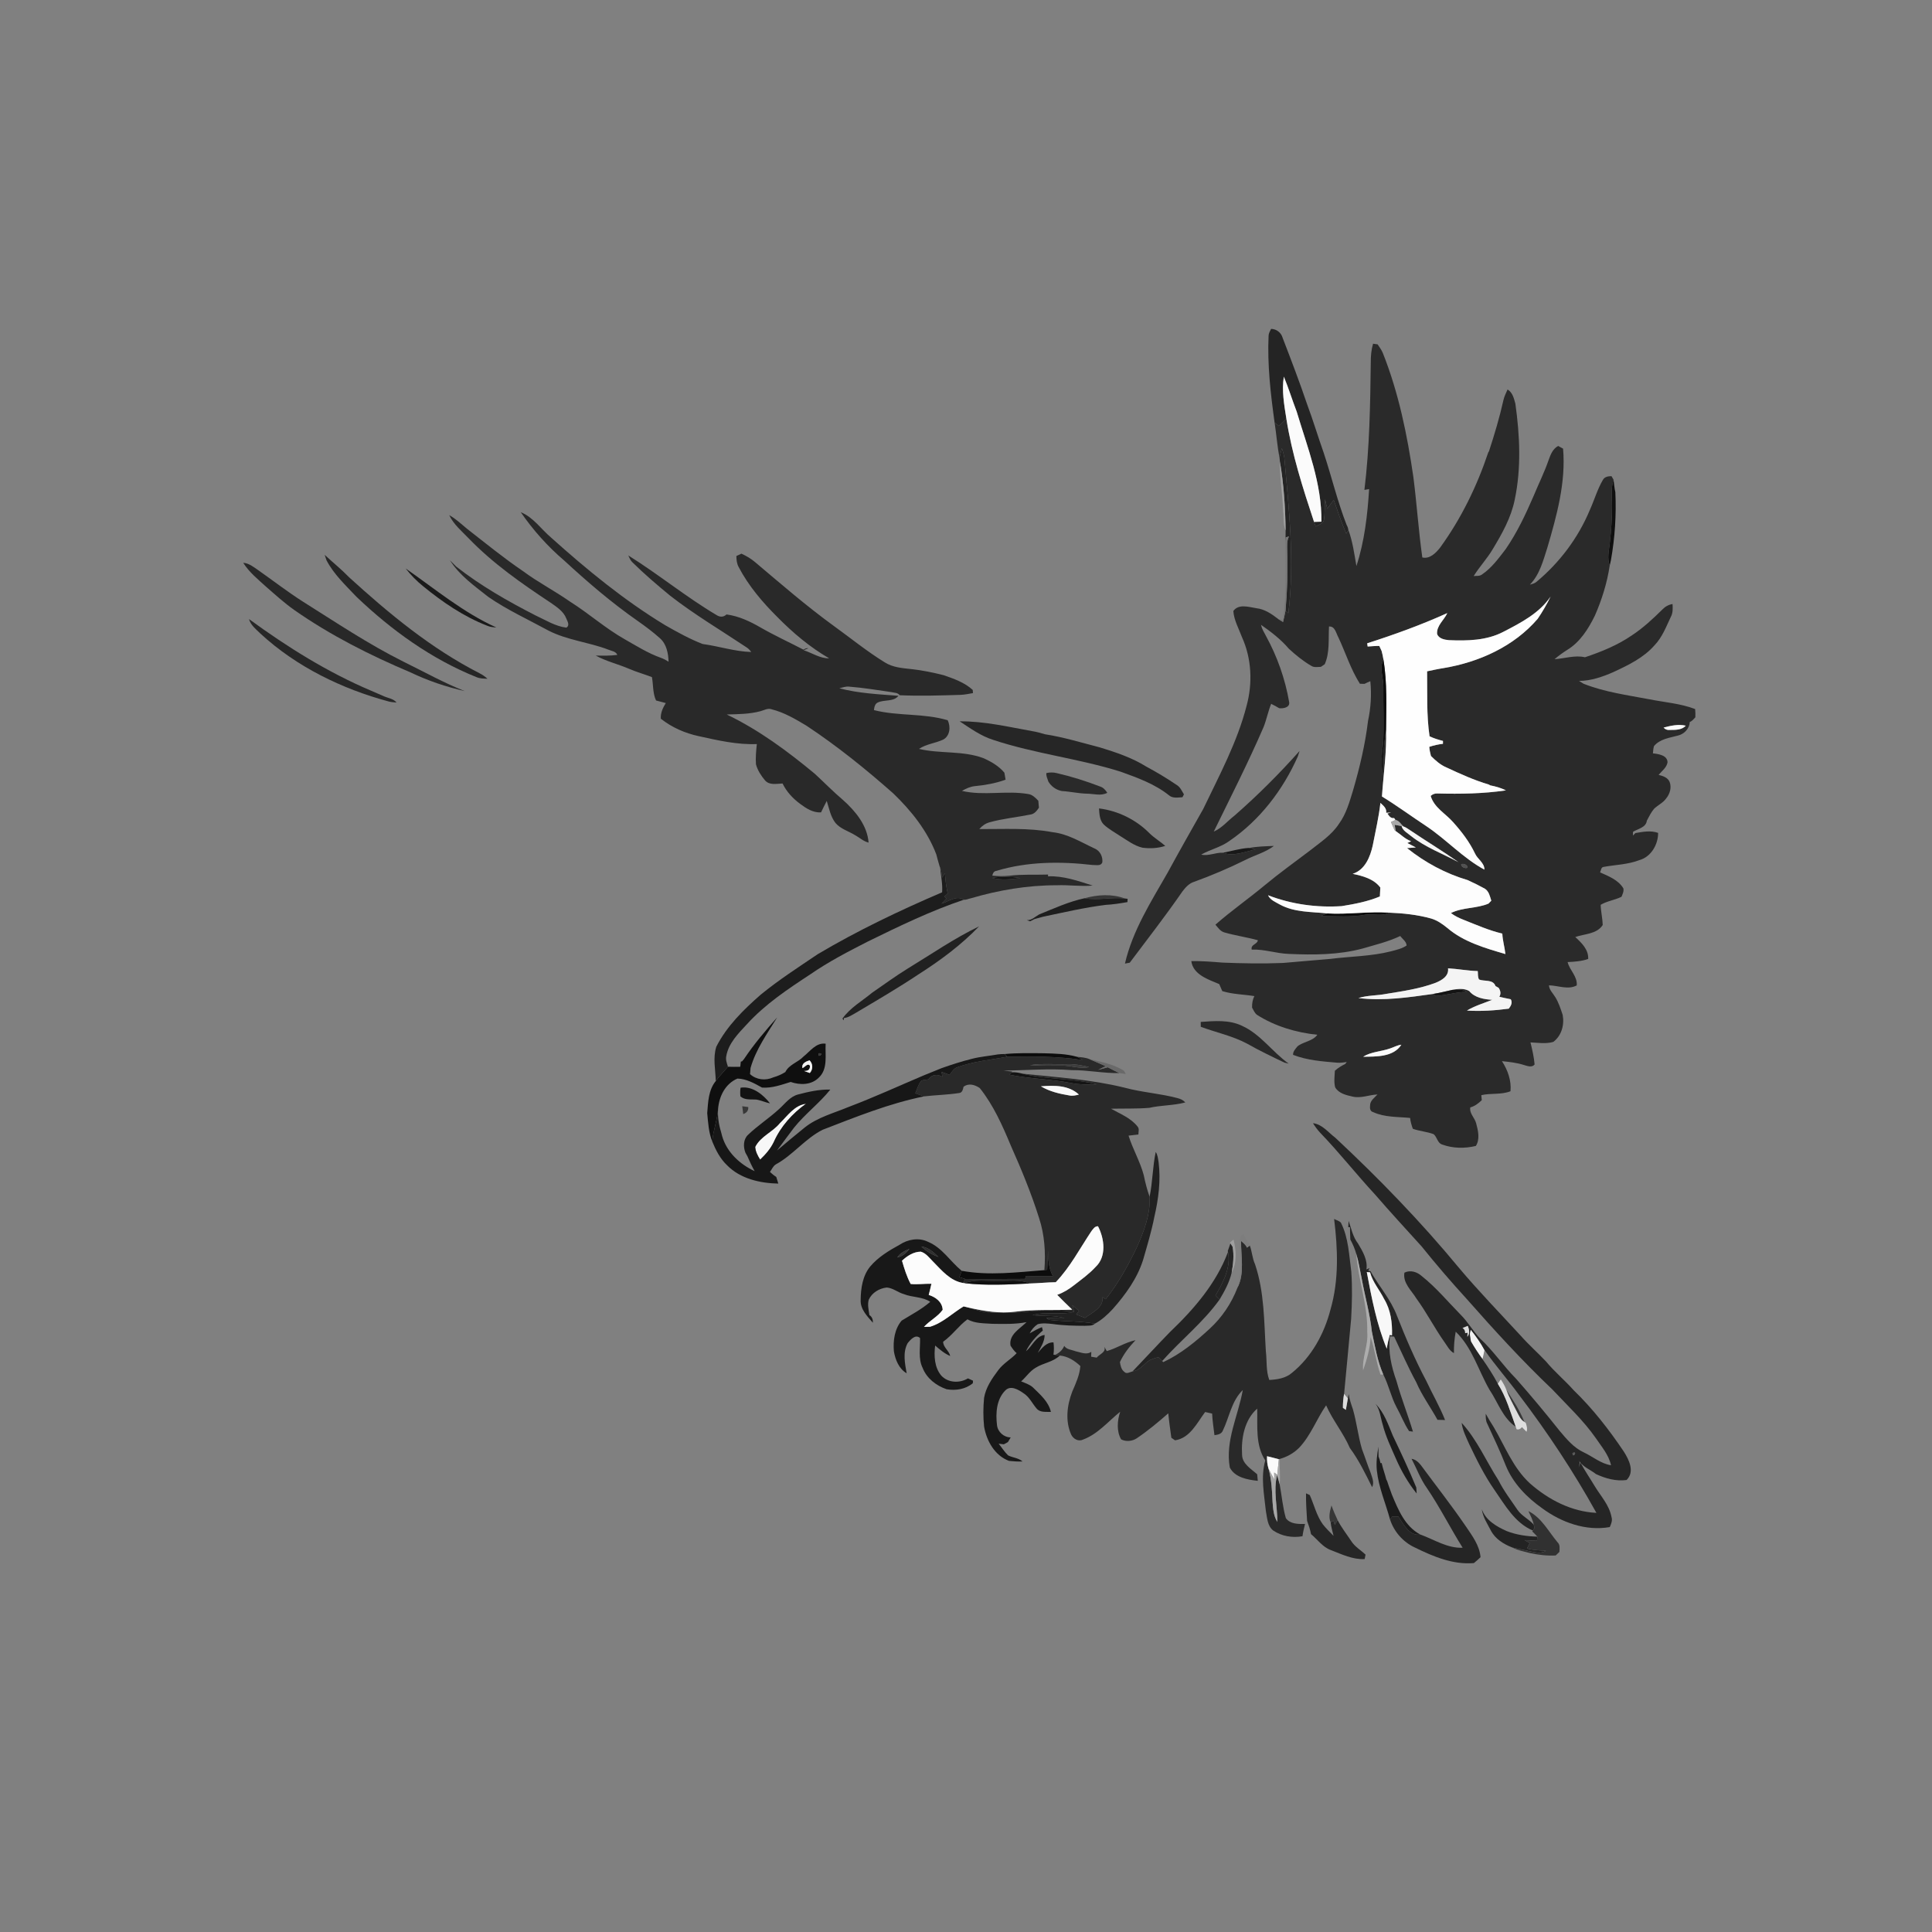 <svg xmlns="http://www.w3.org/2000/svg" width="1024pt" height="1024pt" viewBox="0 0 1024 1024" version="1.1">
<rect x="0" y="0" width="1024" height="1024" fill="#808080" stroke="none"/>
<g id="#ffffffff">
<path fill="#ffffff" opacity="0" d=" M 0.00 0.00 L 1024.00 0.00 L 1024.00 1024.00 L 0.00 1024.00 L 0.00 0.00 M 673.70 174.31 C 673.17 175.46 672.42 176.57 672.38 177.88 C 671.66 193.34 673.46 208.74 675.57 224.03 C 676.53 230.20 676.95 236.46 678.18 242.59 C 678.23 243.11 678.34 244.15 678.39 244.67 C 678.20 253.49 679.85 262.23 680.06 271.04 C 680.52 274.38 679.91 278.02 681.41 281.14 C 681.40 283.20 681.37 285.26 681.35 287.32 C 681.40 301.07 681.94 314.87 680.03 328.53 C 679.40 328.43 678.13 328.21 677.49 328.10 C 674.03 325.42 670.32 322.85 665.83 322.35 C 661.85 321.73 656.50 319.91 653.69 323.85 C 654.05 328.79 656.60 333.18 658.29 337.75 C 663.42 349.08 663.97 362.15 660.72 374.08 C 655.79 393.32 646.28 410.92 637.76 428.73 C 631.37 440.01 624.99 451.29 618.79 462.67 C 610.01 478.03 600.27 493.26 596.25 510.72 C 596.89 510.60 598.16 510.36 598.80 510.24 C 608.20 497.72 617.82 485.36 626.72 472.47 C 628.39 470.28 630.34 468.09 633.09 467.32 C 642.24 463.98 651.22 460.18 659.95 455.85 C 665.00 453.25 670.64 451.85 675.21 448.36 C 670.75 448.52 666.28 448.66 661.88 449.43 C 657.23 449.68 652.75 451.13 648.18 451.96 C 644.34 451.75 640.52 453.87 636.66 452.96 C 641.52 450.20 647.16 449.03 651.70 445.66 C 667.78 434.68 680.01 418.64 687.87 400.93 C 688.17 399.96 688.48 399.00 688.79 398.04 C 678.02 410.13 666.55 421.61 654.35 432.26 C 650.68 435.09 647.65 438.88 643.32 440.76 C 652.31 422.39 661.59 404.16 669.71 385.39 C 671.31 381.36 672.11 377.07 673.74 373.05 C 675.16 373.75 676.60 374.50 677.97 375.35 C 680.13 375.64 683.83 375.01 683.27 372.05 C 681.15 359.82 676.95 347.91 670.96 337.03 C 669.95 335.14 668.80 333.27 668.34 331.15 C 673.67 334.87 678.90 338.88 683.13 343.85 C 686.79 347.23 690.71 350.42 695.04 352.93 C 696.55 353.89 698.41 353.48 700.11 353.44 C 700.62 353.09 701.63 352.39 702.14 352.04 C 704.90 345.79 704.01 338.71 704.40 332.06 C 707.64 331.85 708.09 335.54 709.33 337.73 C 713.19 345.94 715.90 354.76 720.79 362.42 C 721.61 362.42 722.43 362.43 723.27 362.44 C 724.25 361.93 725.27 361.47 726.30 361.04 C 727.02 368.09 726.57 375.20 725.08 382.13 C 723.58 394.63 720.63 406.92 717.12 419.00 C 715.24 425.08 713.53 431.39 709.71 436.59 C 705.77 442.69 699.53 446.62 693.97 451.07 C 686.03 457.08 677.95 462.89 670.29 469.24 C 661.73 476.37 652.57 482.75 644.20 490.10 C 645.57 491.64 646.78 493.60 648.90 494.19 C 654.75 495.89 660.82 496.72 666.69 498.34 C 666.41 500.61 662.76 500.52 663.44 503.31 C 670.12 503.02 676.48 505.39 683.12 505.59 C 696.15 506.18 709.43 506.15 722.12 502.76 C 728.87 500.78 735.78 499.16 742.17 496.10 C 743.29 497.72 745.45 498.99 745.53 501.14 C 743.11 502.81 740.19 503.42 737.41 504.18 C 726.83 506.90 715.84 506.87 705.07 508.24 C 696.71 508.89 688.36 509.72 680.00 510.39 C 669.32 510.81 658.62 510.64 647.95 510.20 C 642.45 509.75 636.94 509.32 631.42 509.39 C 632.35 516.59 640.43 519.14 646.22 521.59 C 646.74 522.82 647.29 524.05 647.83 525.30 C 653.31 527.03 659.17 527.03 664.83 527.95 C 663.90 529.86 663.55 531.93 663.63 534.06 C 664.41 535.36 664.95 536.93 666.22 537.88 C 675.82 543.99 686.96 547.28 698.21 548.45 C 695.80 551.88 690.92 552.03 687.71 554.57 C 686.65 555.93 685.28 557.22 685.35 559.09 C 692.84 562.02 700.92 562.57 708.85 563.26 C 710.49 563.35 712.16 563.16 713.79 562.86 C 713.60 563.12 713.20 563.66 713.01 563.93 C 711.02 564.88 709.14 566.03 707.51 567.51 C 707.38 570.42 706.92 573.42 707.66 576.29 C 709.51 579.54 713.48 580.44 716.86 581.21 C 721.34 582.28 725.65 580.26 730.09 580.10 C 728.50 581.84 726.08 583.41 726.17 586.06 C 725.97 587.37 726.21 589.09 727.79 589.43 C 733.90 592.26 740.83 591.89 747.39 592.53 C 747.58 594.50 748.17 596.41 748.83 598.28 C 752.41 599.56 756.29 599.79 759.84 601.13 C 761.72 602.61 761.81 605.83 764.40 606.63 C 770.08 608.72 776.38 608.78 782.24 607.37 C 784.51 603.77 783.43 599.22 782.39 595.38 C 781.66 592.44 778.70 590.14 779.29 586.94 C 781.68 586.32 783.61 584.78 785.37 583.12 C 785.31 582.46 785.19 581.13 785.13 580.46 C 790.22 579.27 795.68 580.34 800.59 578.38 C 801.13 572.69 799.12 567.14 796.06 562.43 C 800.03 562.83 804.05 563.28 807.87 564.52 C 809.68 565.02 811.91 565.96 813.37 564.21 C 813.05 560.24 812.12 556.35 811.18 552.49 C 815.19 552.66 819.37 553.39 823.30 552.22 C 827.68 548.92 829.24 543.16 828.25 537.91 C 827.16 534.68 826.13 531.37 824.31 528.46 C 823.09 526.44 821.14 524.74 820.99 522.24 C 825.85 522.34 831.10 524.77 835.71 522.29 C 836.13 517.45 831.94 514.31 830.87 509.92 C 834.54 509.74 838.27 509.50 841.78 508.27 C 841.98 503.24 838.30 499.76 834.93 496.64 C 839.86 494.90 846.28 495.19 849.48 490.27 C 849.37 486.67 848.49 483.16 848.39 479.57 C 851.74 477.55 855.88 477.07 859.43 475.31 C 860.01 473.89 860.76 472.42 860.42 470.84 C 857.70 466.35 852.63 464.43 848.08 462.38 C 848.59 461.35 848.54 459.59 850.03 459.46 C 856.35 458.33 862.90 458.22 868.97 455.86 C 875.12 454.14 878.87 447.56 878.84 441.45 C 874.93 440.03 870.76 440.87 866.80 441.54 C 866.47 441.87 865.81 442.51 865.48 442.84 C 865.50 442.34 865.53 441.36 865.54 440.87 C 868.17 439.27 872.43 438.60 872.86 434.97 C 874.05 432.81 875.09 430.53 876.71 428.65 C 878.75 426.69 881.50 425.52 883.14 423.13 C 885.12 420.74 886.09 417.28 884.89 414.33 C 883.85 412.03 881.32 411.27 879.10 410.70 C 880.82 408.64 883.33 406.89 883.82 404.09 C 883.84 400.30 878.97 399.61 876.08 399.30 C 876.23 398.01 876.25 396.70 876.65 395.46 C 879.73 391.69 884.84 391.07 889.26 389.89 C 892.58 389.15 895.50 386.18 895.59 382.68 C 896.86 382.22 897.67 381.14 898.57 380.19 C 898.63 378.73 898.61 377.26 898.46 375.81 C 890.66 372.84 882.27 372.25 874.16 370.63 C 862.44 368.41 850.49 366.82 839.34 362.41 C 838.74 362.03 837.53 361.29 836.92 360.91 C 843.29 360.85 849.33 358.76 855.10 356.23 C 862.99 352.57 871.12 348.67 876.95 342.00 C 881.04 337.74 883.10 332.14 885.59 326.91 C 886.74 324.83 886.59 322.43 886.49 320.15 C 884.39 320.48 882.52 321.53 881.07 323.07 C 876.05 328.02 870.86 332.86 864.95 336.74 C 857.37 341.96 848.76 345.46 840.07 348.36 C 834.77 347.11 829.29 349.04 823.94 349.39 C 826.02 347.59 828.26 345.99 830.58 344.51 C 837.45 340.37 841.88 333.32 845.33 326.27 C 849.03 317.83 851.82 308.86 853.18 299.77 C 853.35 299.04 853.67 297.58 853.84 296.85 C 855.95 285.01 856.73 272.92 856.17 260.90 C 855.65 258.71 855.51 256.45 855.21 254.24 C 854.93 253.77 854.39 252.84 854.12 252.37 C 852.37 252.40 850.45 252.67 849.55 254.38 C 846.58 259.45 844.99 265.19 842.55 270.51 C 836.43 285.15 826.63 298.15 814.47 308.30 C 813.46 309.19 812.15 309.53 810.89 309.87 C 816.08 304.52 817.93 297.11 820.14 290.23 C 825.12 273.25 830.01 255.64 828.46 237.79 C 827.82 237.43 826.53 236.73 825.88 236.37 C 823.03 237.83 821.84 240.92 820.83 243.75 C 818.59 250.27 815.49 256.45 812.87 262.81 C 808.66 272.56 804.11 282.23 798.08 291.00 C 794.33 295.89 790.62 301.02 785.45 304.51 C 784.20 305.47 782.53 305.15 781.08 305.32 C 784.12 300.43 788.11 296.20 791.07 291.25 C 796.05 282.99 800.93 274.39 802.84 264.83 C 806.37 248.11 805.54 230.79 803.18 213.96 C 802.40 211.16 801.74 208.05 799.04 206.44 C 798.21 208.27 797.32 210.08 796.86 212.04 C 794.81 221.22 792.12 230.23 789.20 239.16 L 788.81 239.78 C 782.81 257.74 774.39 274.98 763.24 290.31 C 760.97 293.14 757.85 296.37 753.86 295.47 C 751.86 281.34 750.94 267.10 749.13 252.95 C 745.89 230.56 741.31 208.17 732.92 187.08 C 732.22 185.43 731.16 183.98 730.16 182.51 C 729.55 182.43 728.35 182.26 727.75 182.18 C 726.81 185.38 726.52 188.70 726.54 192.02 C 726.25 214.60 725.92 237.22 723.16 259.66 C 723.79 259.55 725.04 259.33 725.66 259.22 C 724.81 272.97 723.23 286.86 718.93 300.00 C 717.80 293.55 716.93 286.95 714.64 280.79 C 714.51 279.87 714.20 279.00 713.72 278.18 C 708.84 265.67 705.77 252.55 701.53 239.83 C 698.53 231.32 695.93 222.68 692.78 214.22 C 688.79 202.41 684.31 190.74 679.83 179.08 C 679.04 176.27 676.60 174.39 673.70 174.31 M 276.01 271.48 C 282.52 280.92 290.25 289.61 299.00 297.06 C 311.35 308.46 324.14 319.44 337.94 329.07 C 342.04 331.95 346.07 334.95 349.81 338.30 C 353.28 341.40 354.22 346.25 354.35 350.70 C 353.05 349.88 351.69 349.15 350.24 348.64 C 343.49 346.24 337.40 342.39 331.20 338.87 C 320.94 333.09 312.12 325.16 302.17 318.90 C 294.05 313.20 285.19 308.65 277.23 302.73 C 266.97 295.77 257.36 287.92 247.59 280.30 C 244.49 277.80 241.62 274.96 238.10 273.04 C 240.45 278.02 244.81 281.56 248.54 285.47 C 261.35 298.73 276.56 309.32 291.87 319.46 C 295.08 321.71 298.68 323.99 300.15 327.82 C 300.79 329.43 302.15 331.39 300.21 332.67 C 294.28 331.95 289.11 328.60 283.77 326.15 C 269.12 318.64 254.74 310.45 241.77 300.26 C 240.69 299.13 239.59 298.03 238.47 296.96 C 243.57 305.03 251.53 310.60 258.90 316.43 C 268.95 323.35 280.08 328.42 290.76 334.25 C 300.73 339.35 312.08 340.35 322.44 344.33 C 324.11 345.08 326.42 345.17 327.19 347.12 C 323.38 347.61 319.55 347.55 315.73 347.46 C 321.36 350.55 327.69 352.00 333.56 354.54 C 337.47 356.22 341.57 357.36 345.54 358.88 C 346.30 362.99 345.91 367.40 347.72 371.27 C 349.43 371.74 351.14 372.21 352.88 372.64 C 351.33 375.15 350.04 377.88 350.24 380.92 C 356.15 385.61 363.17 388.66 370.54 390.22 C 380.58 392.43 390.79 394.79 401.13 394.37 C 400.78 397.94 400.40 401.54 400.68 405.12 C 401.54 408.27 403.37 411.13 405.47 413.61 C 407.80 416.32 411.66 415.38 414.78 415.27 C 416.85 419.60 420.21 423.19 424.04 426.03 C 427.27 428.43 430.96 430.89 435.18 430.56 C 436.17 428.53 437.14 426.50 438.19 424.51 C 439.45 428.46 440.18 432.78 442.79 436.15 C 445.47 439.34 449.65 440.49 453.11 442.59 C 455.54 443.91 457.63 445.94 460.37 446.60 C 459.68 437.50 453.45 429.95 446.89 424.08 C 441.69 419.67 436.91 414.79 431.91 410.16 C 417.44 398.14 402.19 386.86 385.18 378.69 C 391.18 378.52 397.28 378.52 403.12 376.93 C 405.07 376.42 407.02 375.16 409.09 375.97 C 415.69 377.63 421.66 381.17 427.46 384.64 C 443.69 395.39 458.89 407.64 473.46 420.53 C 482.98 429.69 491.48 440.32 496.23 452.77 C 496.78 454.87 497.35 456.97 497.98 459.06 L 498.30 459.88 C 498.70 464.23 499.67 468.54 499.35 472.94 C 476.80 482.59 454.61 493.18 433.49 505.69 C 423.23 512.62 412.81 519.33 403.21 527.18 C 394.09 535.16 385.21 543.85 379.66 554.78 C 377.76 560.75 379.23 566.94 379.37 572.98 C 375.45 577.80 375.32 584.11 374.84 589.98 C 375.33 595.06 375.59 600.22 377.51 605.02 C 379.37 609.60 381.72 614.17 385.36 617.61 C 392.35 624.77 402.83 627.13 412.52 627.33 C 412.16 626.14 411.80 624.97 411.44 623.80 C 410.23 623.04 409.14 622.11 408.09 621.17 C 409.09 619.81 409.72 618.04 411.24 617.13 C 420.31 612.18 426.70 603.54 435.95 598.82 C 453.57 592.03 471.21 584.86 489.78 581.10 C 496.01 580.37 502.32 580.29 508.53 579.30 C 510.10 579.07 510.42 577.28 510.69 576.02 C 513.45 573.92 516.68 574.94 519.30 576.69 C 526.55 585.79 531.31 596.53 535.76 607.21 C 541.34 619.76 546.62 632.48 550.74 645.60 C 553.66 654.46 554.27 663.94 553.54 673.19 C 539.00 674.33 524.18 676.21 509.71 673.55 C 503.63 668.59 499.40 661.30 491.89 658.20 C 487.01 655.78 481.19 656.84 476.78 659.75 C 471.11 662.88 465.40 666.30 461.19 671.31 C 457.18 676.23 456.23 682.88 456.17 689.04 C 455.94 693.95 459.67 697.65 462.65 701.09 C 462.72 699.42 462.23 697.94 460.79 697.01 C 460.41 694.34 459.72 691.58 460.43 688.91 C 462.12 685.16 466.02 682.85 469.99 682.41 C 473.29 682.64 475.89 685.03 479.02 685.89 C 483.59 687.74 488.84 687.20 493.06 689.98 C 488.47 693.98 483.05 696.77 477.91 699.94 C 474.13 704.35 473.30 710.60 473.78 716.23 C 474.56 720.73 476.42 725.45 480.55 727.87 C 479.62 722.68 478.41 716.87 481.02 711.98 C 482.49 710.10 485.25 706.92 487.64 709.20 C 487.82 714.46 486.57 720.07 489.02 725.03 C 491.19 730.59 496.21 734.43 501.73 736.33 C 506.60 737.16 511.73 736.34 515.62 733.15 C 515.65 732.81 515.70 732.13 515.72 731.79 C 515.05 731.49 513.70 730.87 513.03 730.57 C 508.62 733.22 502.53 733.01 498.91 729.11 C 495.23 724.75 494.98 718.58 495.64 713.16 C 498.10 715.27 500.60 717.42 503.62 718.71 C 503.04 715.88 499.82 714.05 499.90 711.13 C 504.72 707.74 508.04 702.74 512.77 699.27 C 516.77 701.53 521.57 701.33 526.01 701.65 C 532.03 701.73 538.15 701.94 544.09 700.76 C 540.58 704.27 534.62 707.35 535.59 713.19 C 536.52 714.65 537.50 716.07 538.85 717.21 C 535.82 720.45 531.76 722.60 529.10 726.21 C 525.80 730.62 522.48 735.38 521.58 740.94 C 521.09 745.98 521.07 751.09 521.59 756.13 C 522.92 763.73 527.23 771.48 534.80 774.30 C 537.17 774.55 539.56 774.72 541.95 774.60 C 539.84 772.72 536.80 772.63 534.33 771.40 C 532.38 769.55 531.00 767.25 529.31 765.19 C 529.99 765.27 531.37 765.43 532.06 765.51 C 532.60 765.21 533.68 764.63 534.22 764.34 C 534.59 763.72 535.32 762.47 535.69 761.85 C 532.06 761.84 528.84 758.96 528.43 755.37 C 527.67 749.02 528.10 741.65 532.91 736.89 C 535.71 734.10 539.81 736.56 542.44 738.41 C 545.56 740.36 547.07 743.80 549.39 746.51 C 551.25 748.80 554.41 748.21 557.01 748.35 C 555.74 742.86 551.31 739.14 547.48 735.37 C 545.72 733.77 543.39 733.06 541.23 732.18 C 543.84 729.84 545.81 726.77 548.87 724.96 C 552.94 722.37 558.16 721.94 561.70 718.47 C 565.90 718.81 569.61 721.19 572.61 724.03 C 572.23 728.81 570.22 733.20 568.33 737.54 C 565.54 744.76 564.51 753.16 567.77 760.41 C 568.92 762.70 571.61 764.24 574.12 762.97 C 581.95 760.05 587.37 753.35 593.73 748.25 C 592.18 752.91 591.70 758.48 594.21 762.88 C 596.70 764.23 600.13 763.91 602.50 762.33 C 608.40 758.34 613.88 753.79 619.21 749.09 C 619.62 753.42 620.26 757.73 620.84 762.05 C 621.48 762.49 622.14 762.94 622.80 763.40 C 630.76 762.20 634.42 754.19 638.75 748.39 C 639.98 748.65 641.21 748.93 642.45 749.23 C 642.60 753.07 643.26 756.86 643.69 760.68 C 645.36 760.45 647.37 760.11 648.09 758.34 C 651.59 751.14 652.70 742.55 658.70 736.76 C 656.29 750.41 649.29 763.66 651.82 777.82 C 654.54 783.14 661.27 784.29 666.66 784.88 C 666.54 783.71 666.43 782.55 666.33 781.40 C 663.11 778.52 658.41 775.91 658.32 771.05 C 657.79 762.44 659.55 752.52 666.35 746.61 C 666.59 755.82 665.28 765.95 670.63 774.06 C 668.12 782.85 670.03 791.99 670.94 800.88 C 671.63 804.41 671.71 808.74 674.79 811.18 C 679.30 814.25 685.00 815.19 690.34 814.24 C 690.65 812.04 691.15 809.88 691.69 807.74 C 688.17 807.78 683.79 807.85 681.53 804.65 C 679.84 798.80 679.37 792.66 678.24 786.69 C 678.65 782.23 678.18 777.77 678.17 773.31 C 682.03 772.24 685.64 770.27 688.49 767.43 C 694.74 760.90 697.78 752.17 702.87 744.85 C 706.35 752.78 712.01 759.50 715.44 767.44 C 720.20 773.87 723.69 781.10 727.25 788.23 C 728.59 785.68 727.14 782.89 726.39 780.41 C 724.75 776.34 723.44 772.16 721.87 768.08 C 719.84 761.13 719.06 753.89 717.07 746.94 C 716.15 744.32 715.26 741.68 714.83 738.94 C 714.72 739.50 714.51 740.63 714.40 741.20 C 713.90 740.59 712.90 739.37 712.40 738.77 C 713.71 725.53 714.86 712.30 716.13 699.07 C 716.61 690.71 716.81 682.30 716.21 673.95 C 715.01 665.24 714.77 656.11 710.74 648.11 C 709.86 647.01 708.28 646.75 707.11 646.06 C 709.08 661.99 709.71 678.43 705.21 694.01 C 701.88 706.94 695.15 719.27 684.65 727.73 C 681.35 730.54 676.92 731.17 672.75 731.41 C 670.91 726.51 671.56 721.20 670.92 716.11 C 669.97 700.67 670.20 684.86 665.18 670.04 C 663.73 666.89 663.61 663.38 662.43 660.16 L 662.51 660.09 C 661.18 658.20 660.03 656.19 659.01 654.13 C 656.24 655.25 657.22 658.72 657.11 661.04 C 657.97 668.23 657.60 675.48 655.88 682.52 C 652.72 690.72 647.74 698.19 641.27 704.15 C 633.82 711.04 625.80 717.66 616.55 721.95 L 615.98 721.38 C 625.83 710.25 637.71 700.93 646.40 688.78 C 649.06 684.32 651.61 679.66 652.80 674.57 C 655.67 669.25 655.30 662.69 653.78 656.98 C 653.14 657.50 652.51 658.04 651.89 658.59 L 652.16 659.02 C 651.68 660.36 651.20 661.71 650.74 663.07 L 650.86 663.59 C 644.63 680.21 632.80 693.90 620.12 705.99 C 613.41 712.86 606.92 719.95 600.27 726.87 C 598.89 727.18 597.11 728.48 595.90 727.10 C 594.27 725.87 593.87 723.81 593.58 721.94 C 595.59 717.57 598.56 713.80 601.85 710.32 C 596.48 711.45 591.86 714.62 586.61 716.10 C 586.28 715.51 585.63 714.33 585.30 713.74 C 586.43 716.73 582.78 717.66 581.28 719.57 C 580.55 719.45 579.07 719.21 578.34 719.08 C 578.36 718.44 578.39 717.14 578.41 716.50 C 575.72 718.31 572.72 716.70 569.93 716.15 C 567.94 715.34 565.32 715.33 564.07 713.35 C 563.13 715.56 561.39 717.13 559.22 718.12 L 558.35 718.00 C 558.65 715.82 558.66 713.65 558.37 711.49 C 554.58 711.37 552.30 714.54 550.04 717.06 C 551.66 714.06 553.66 711.09 553.68 707.56 C 548.95 708.15 547.18 713.47 543.78 716.18 C 545.88 711.93 549.11 708.30 552.70 705.24 C 552.59 704.78 552.38 703.87 552.28 703.41 C 549.97 704.24 547.89 705.52 545.76 706.70 C 546.73 704.75 548.19 703.05 550.00 701.86 C 552.60 701.15 555.33 701.47 557.98 701.75 C 563.60 702.57 569.29 702.69 574.97 702.70 C 576.77 702.54 578.87 702.92 580.32 701.56 C 583.85 699.69 587.05 696.78 589.80 693.79 C 596.56 686.15 602.72 677.64 605.85 667.82 C 608.02 660.24 610.33 652.67 611.84 644.92 C 614.03 635.47 615.29 625.67 614.08 615.99 C 613.76 614.12 613.62 612.17 612.56 610.56 C 610.89 618.37 610.94 626.46 609.31 634.30 C 607.96 630.56 607.00 626.69 606.20 622.80 C 604.25 615.55 600.38 609.04 598.15 601.91 C 599.88 601.71 601.64 601.50 603.38 601.29 C 603.36 599.91 603.99 598.27 602.95 597.13 C 599.38 592.54 593.77 590.41 588.85 587.64 C 595.61 587.49 602.39 587.73 609.14 587.18 C 615.43 585.74 622.00 586.00 628.24 584.31 C 627.15 583.09 625.65 582.42 624.11 582.02 C 614.88 579.55 605.27 579.00 596.05 576.49 C 578.35 572.12 560.09 570.97 542.01 569.08 C 540.09 568.60 538.13 568.16 536.16 568.37 L 536.53 567.96 C 534.95 567.78 533.39 567.65 531.83 567.44 C 543.88 567.33 555.94 566.22 568.00 567.19 C 576.48 567.11 584.82 568.93 593.31 568.75 C 594.15 568.87 595.85 569.10 596.70 569.22 C 596.44 568.78 595.92 567.90 595.66 567.46 C 590.22 564.06 583.71 562.81 577.53 561.40 C 575.45 560.50 573.16 560.36 570.95 560.15 C 565.15 558.50 559.03 558.40 553.04 558.25 C 546.21 558.18 539.36 558.03 532.56 558.66 C 531.34 558.64 530.14 558.71 528.94 558.85 C 524.36 559.67 519.70 560.02 515.19 561.18 C 509.73 562.55 504.37 564.26 499.07 566.14 C 496.02 567.42 492.93 568.59 489.88 569.86 C 476.53 575.50 463.35 581.58 449.77 586.71 C 441.88 590.01 433.31 592.18 426.51 597.61 C 421.57 601.59 416.69 605.67 411.85 609.78 C 414.84 605.78 417.75 601.72 420.79 597.77 C 426.62 590.46 434.25 584.78 440.09 577.51 C 434.32 577.33 428.61 578.63 423.07 580.07 C 418.70 581.19 416.08 585.01 412.89 587.85 C 407.65 592.68 401.60 596.56 396.46 601.49 C 393.92 603.89 393.89 607.86 395.08 610.93 C 395.35 611.43 395.90 612.41 396.17 612.90 C 397.31 615.57 398.56 618.19 399.97 620.74 C 392.11 617.06 385.24 610.73 382.76 602.20 C 382.60 601.60 382.29 600.41 382.14 599.82 C 380.93 595.91 380.33 591.83 380.60 587.74 C 381.14 581.08 384.42 574.38 390.85 571.67 C 395.55 571.76 399.86 574.20 403.89 576.44 C 409.16 576.83 414.13 574.98 419.06 573.46 C 424.07 575.20 430.12 575.13 434.04 571.11 C 438.93 566.47 437.26 559.18 437.61 553.18 C 432.55 552.50 429.44 557.17 425.92 559.95 C 422.99 563.09 418.21 564.17 416.24 568.21 C 414.25 569.47 412.08 570.39 409.83 571.04 C 405.73 572.88 400.92 572.35 397.53 569.32 C 397.60 568.50 397.74 566.86 397.81 566.04 C 400.59 556.23 406.65 547.79 411.94 539.21 C 405.72 546.26 399.60 553.43 394.37 561.28 C 394.10 561.59 393.58 562.21 393.32 562.53 L 392.65 562.67 C 392.58 563.36 392.43 564.73 392.36 565.42 C 390.18 565.52 388.00 565.42 385.83 565.40 C 385.27 563.55 384.49 561.67 384.95 559.71 C 386.14 552.89 391.34 547.76 395.86 542.88 C 405.53 532.25 417.55 524.24 429.48 516.42 C 439.17 509.71 449.66 504.28 460.14 498.94 C 476.70 490.84 493.35 482.75 510.86 476.88 C 512.06 477.02 513.28 476.37 514.47 476.14 C 529.26 471.79 544.60 469.18 560.04 469.21 C 566.41 468.93 572.78 469.95 579.15 469.37 C 571.46 466.94 563.60 464.12 555.44 464.47 L 555.52 463.53 C 548.68 463.76 541.81 463.31 535.01 464.15 C 531.99 464.46 528.95 464.40 525.95 464.12 C 526.19 462.91 526.74 461.73 528.10 461.58 C 544.57 456.60 562.09 456.50 579.06 458.46 C 580.84 458.37 583.41 459.25 584.26 457.05 C 584.59 454.06 583.02 450.88 580.16 449.73 C 572.95 446.37 565.96 441.95 557.89 441.08 C 545.08 438.66 532.00 439.50 519.04 439.43 C 520.49 437.74 522.33 436.40 524.51 435.83 C 531.56 433.86 538.89 433.19 546.04 431.74 C 548.19 431.51 549.55 429.75 550.66 428.09 C 550.54 426.86 550.42 425.64 550.33 424.42 C 548.82 422.83 547.22 421.15 544.93 420.85 C 533.32 418.84 521.39 421.92 509.85 419.19 C 511.96 417.96 514.23 416.93 516.69 416.67 C 522.22 416.13 527.75 415.16 532.98 413.25 C 532.76 412.01 532.55 410.78 532.35 409.54 C 529.41 406.00 525.31 403.65 521.16 401.81 C 510.23 397.75 498.27 399.60 487.08 396.93 C 490.94 394.34 495.69 393.95 499.83 392.04 C 503.56 390.09 503.95 385.23 502.31 381.75 C 489.59 377.93 476.02 379.64 463.21 376.37 C 463.38 374.83 463.73 372.92 465.38 372.28 C 468.81 370.74 473.72 372.02 476.19 368.79 C 465.70 367.96 455.07 367.51 444.86 364.79 C 446.55 364.41 448.23 363.74 450.00 363.93 C 457.52 364.51 464.97 365.75 472.43 366.82 C 473.91 367.21 475.86 367.05 476.83 368.49 C 487.58 368.95 498.35 368.63 509.10 368.29 C 511.32 368.22 513.50 367.72 515.69 367.36 C 515.66 366.94 515.60 366.10 515.57 365.67 C 511.21 361.71 505.57 359.73 500.10 357.85 C 494.51 356.45 488.88 355.27 483.15 354.65 C 478.26 354.12 473.13 353.77 468.89 351.03 C 459.50 345.24 450.92 338.26 442.00 331.81 C 427.46 321.26 413.87 309.46 400.14 297.88 C 397.98 296.05 395.52 294.62 392.96 293.45 C 392.30 293.76 390.97 294.38 390.30 294.70 C 390.31 296.74 390.52 298.83 391.56 300.64 C 396.77 310.57 404.11 319.17 412.02 327.05 C 420.25 335.41 429.29 343.03 439.46 348.93 C 434.58 349.02 430.47 346.06 425.98 344.64 L 428.46 343.58 C 427.49 343.39 426.64 343.84 425.85 344.33 C 418.33 340.41 410.62 336.89 403.26 332.67 C 397.62 329.39 391.57 326.52 385.05 325.67 C 383.58 327.14 381.58 327.16 379.89 326.06 C 363.65 316.45 349.01 304.37 333.01 294.40 C 333.58 295.58 334.05 296.86 334.99 297.83 C 341.39 304.17 348.26 310.03 355.22 315.75 C 367.93 325.65 381.81 333.88 395.19 342.79 C 396.38 343.49 397.40 344.43 398.16 345.58 C 389.43 345.31 381.02 342.50 372.40 341.33 C 365.51 338.66 359.01 335.05 352.60 331.40 C 330.81 318.18 311.03 301.93 292.10 284.94 C 286.77 280.45 282.65 274.12 276.01 271.48 M 172.09 294.10 C 172.42 295.04 172.74 296.00 173.05 296.96 C 176.91 304.37 183.17 310.20 188.85 316.23 C 207.44 333.99 228.74 349.39 252.73 358.97 C 254.51 359.68 256.46 359.67 258.35 359.76 C 257.11 358.55 255.65 357.60 254.13 356.82 C 228.54 343.75 206.21 325.27 185.07 306.01 C 180.98 301.78 176.40 298.09 172.09 294.10 M 128.91 298.30 C 132.06 303.28 136.69 307.04 141.01 310.96 C 145.85 315.18 150.62 319.52 155.87 323.25 C 175.06 336.69 196.09 347.30 217.63 356.40 C 226.77 360.80 236.42 364.04 246.31 366.29 C 235.21 361.93 224.78 356.06 214.08 350.82 C 195.35 341.51 177.97 329.81 160.29 318.71 C 152.23 313.54 144.64 307.67 136.81 302.17 C 134.39 300.51 131.97 298.51 128.91 298.30 M 215.01 301.30 C 217.72 304.79 220.85 307.97 224.30 310.75 C 234.60 319.16 245.75 326.80 258.22 331.64 C 259.74 332.32 261.42 332.44 263.07 332.57 C 245.53 324.68 230.66 312.21 215.01 301.30 M 138.07 335.86 C 157.20 353.46 181.19 365.13 206.15 371.84 C 207.47 372.14 208.82 372.25 210.17 372.35 C 208.62 370.41 206.01 370.08 203.84 369.19 C 201.53 368.19 199.23 367.19 196.92 366.19 C 173.72 356.38 152.24 342.92 131.97 328.11 C 132.88 331.41 135.75 333.55 138.07 335.86 M 508.65 382.33 C 514.31 386.04 519.95 390.15 526.51 392.18 C 548.53 399.49 571.78 402.04 593.89 408.99 C 602.84 412.21 612.02 415.50 619.54 421.49 C 621.52 423.27 624.32 422.67 626.73 422.55 C 626.93 422.16 627.32 421.40 627.51 421.02 C 626.41 419.31 625.63 417.26 623.83 416.16 C 618.58 412.56 613.10 409.30 607.50 406.28 C 599.95 401.57 591.43 398.74 582.97 396.14 C 573.31 393.65 563.72 390.70 553.85 389.17 C 551.62 388.51 549.39 387.87 547.10 387.52 C 534.39 385.24 521.62 382.19 508.65 382.33 M 554.61 409.74 C 554.37 411.30 555.21 412.73 555.63 414.20 C 557.19 416.87 559.73 418.63 562.76 419.27 C 567.21 419.51 571.58 420.56 576.05 420.66 C 579.67 420.68 583.48 422.02 586.89 420.21 C 585.95 418.73 584.77 417.38 583.05 416.86 C 575.57 413.98 567.90 411.57 560.09 409.76 C 558.29 409.31 556.41 409.33 554.61 409.74 M 582.50 428.49 C 582.71 431.41 582.79 434.77 584.99 437.00 C 587.61 439.44 590.79 441.14 593.75 443.12 C 597.51 445.44 601.13 448.27 605.52 449.30 C 609.55 449.82 613.73 449.63 617.62 448.34 C 614.95 446.02 611.89 444.19 609.34 441.73 C 602.23 434.50 592.57 429.70 582.50 428.49 M 574.81 476.09 C 566.48 477.88 558.64 481.49 550.76 484.67 C 548.67 485.85 546.78 487.86 544.20 487.70 C 544.79 487.89 545.38 488.10 545.98 488.31 C 546.72 487.91 547.48 487.52 548.25 487.14 C 549.77 486.70 551.32 486.31 552.86 485.88 C 563.85 483.58 574.81 481.00 585.98 479.61 C 589.87 479.41 593.73 478.80 597.57 478.13 C 597.59 477.69 597.64 476.83 597.66 476.39 C 597.30 476.35 596.58 476.27 596.22 476.22 C 589.44 473.67 581.70 474.17 574.81 476.09 M 481.10 513.36 C 474.64 517.34 468.53 521.84 462.28 526.13 C 456.91 530.61 450.58 534.09 446.49 539.92 C 446.68 540.14 447.07 540.59 447.27 540.81 L 447.25 539.60 C 449.62 539.35 451.59 537.96 453.60 536.83 C 464.69 530.24 475.84 523.74 486.58 516.59 C 498.19 509.20 509.39 500.93 518.94 490.99 C 505.71 497.36 493.62 505.75 481.10 513.36 M 636.41 541.64 C 636.41 542.49 636.41 543.35 636.43 544.22 C 644.58 547.25 653.22 549.02 660.94 553.14 C 667.42 556.80 674.10 560.04 680.82 563.22 C 681.37 563.35 682.47 563.61 683.02 563.73 C 674.36 557.59 668.15 548.13 658.25 543.68 C 651.46 540.41 643.69 541.14 636.41 541.64 M 392.53 576.50 C 392.26 578.02 392.28 579.56 392.44 581.10 C 394.77 583.16 397.89 582.60 400.75 582.78 C 403.27 583.15 405.62 584.30 408.13 584.80 C 404.47 580.14 398.80 575.52 392.53 576.50 M 393.41 586.32 C 393.56 587.70 393.74 589.09 393.93 590.48 C 395.70 589.87 396.76 588.67 396.59 586.76 C 395.52 586.60 394.46 586.45 393.41 586.32 M 695.91 595.32 C 697.01 597.11 698.27 598.80 699.70 600.35 C 709.85 610.88 718.90 622.42 728.84 633.15 C 736.88 642.46 745.22 651.48 753.47 660.60 C 761.15 670.16 769.16 679.47 777.43 688.52 C 791.99 705.03 806.86 721.32 822.82 736.48 C 830.68 744.89 839.19 752.75 845.81 762.23 C 848.87 766.78 852.68 771.11 853.88 776.62 C 848.48 775.77 844.19 772.00 839.34 769.74 C 834.06 767.30 830.31 762.72 826.64 758.39 C 819.12 748.94 811.40 739.65 803.40 730.60 C 796.74 723.90 791.48 715.93 784.53 709.51 C 780.72 705.57 778.07 700.68 774.17 696.82 C 767.39 689.93 761.19 682.40 753.59 676.38 C 751.10 674.12 747.52 672.97 744.36 674.54 C 743.46 680.09 748.13 683.97 750.75 688.28 C 756.17 695.70 760.34 703.93 765.66 711.43 C 767.16 713.46 768.27 715.96 770.62 717.18 C 770.55 713.37 770.86 709.57 771.56 705.83 C 780.30 714.19 783.54 726.31 789.43 736.54 C 793.93 743.19 796.44 751.55 803.38 756.22 C 803.49 756.55 803.72 757.21 803.83 757.54 C 805.01 757.85 805.94 757.36 806.67 756.41 C 807.46 757.22 808.27 758.04 809.09 758.86 C 809.71 757.27 809.15 755.62 808.65 754.10 L 807.96 753.67 C 805.59 747.56 801.93 742.13 798.39 736.66 C 797.67 734.67 796.60 732.86 795.45 731.12 C 795.06 731.69 794.27 732.85 793.88 733.42 C 791.50 728.86 788.66 724.56 785.74 720.35 C 786.11 718.72 786.56 717.13 786.81 715.49 C 792.56 723.79 799.31 731.33 805.25 739.50 C 820.31 759.30 834.06 780.09 846.13 801.85 C 832.88 801.22 820.61 794.81 810.83 786.16 C 801.94 778.00 797.63 766.45 791.63 756.28 C 790.16 754.00 788.77 751.69 787.47 749.33 C 787.46 751.12 787.41 753.02 788.31 754.66 C 791.69 762.00 795.17 769.30 798.12 776.83 C 801.97 786.24 809.29 793.71 817.49 799.49 C 827.64 806.94 840.54 811.61 853.21 809.38 C 853.99 807.70 854.74 805.82 854.11 803.97 C 852.92 797.66 848.35 792.90 845.16 787.56 C 842.69 783.42 839.94 779.46 837.68 775.21 L 836.72 777.82 C 836.97 776.52 837.66 775.16 836.81 773.95 C 838.84 777.58 842.86 778.87 845.94 781.31 C 850.98 783.64 856.54 785.20 862.13 784.43 C 866.57 780.05 863.42 773.72 860.64 769.35 C 852.84 757.74 844.19 746.63 834.12 736.89 C 829.40 731.58 823.91 727.05 819.39 721.58 C 815.04 716.97 810.27 712.77 806.07 708.02 C 795.05 696.03 783.68 684.37 773.20 671.89 C 753.02 647.46 730.92 624.67 707.77 603.05 C 704.02 600.25 700.85 595.88 695.91 595.32 M 714.82 647.12 C 714.73 648.20 714.66 649.28 714.59 650.38 L 715.53 650.48 C 715.53 652.64 715.60 654.81 715.71 656.98 C 717.02 659.39 718.09 661.92 718.85 664.56 C 719.88 678.48 725.02 691.90 724.66 705.99 C 725.29 712.92 721.89 719.44 722.47 726.34 C 724.40 720.64 726.21 714.77 726.45 708.72 C 728.71 715.19 729.39 722.13 731.71 728.56 L 733.19 728.55 C 736.02 734.08 737.24 740.26 740.14 745.75 C 742.50 749.94 744.15 754.50 746.84 758.51 C 747.35 758.58 748.37 758.72 748.89 758.79 C 746.18 749.77 742.68 741.02 740.16 731.95 C 737.47 724.36 735.59 716.30 736.72 708.23 C 737.27 708.28 738.37 708.38 738.92 708.43 C 742.77 716.51 746.32 724.72 750.62 732.58 C 753.64 739.63 758.23 745.82 761.89 752.53 C 763.22 752.56 764.56 752.60 765.92 752.64 C 763.07 745.47 759.17 738.80 755.91 731.82 C 750.02 720.71 745.05 709.14 740.44 697.44 C 737.17 688.76 730.87 681.76 726.39 673.74 L 725.21 673.50 L 725.88 672.09 L 724.22 672.85 C 725.02 667.89 722.25 663.24 719.80 659.12 C 717.05 655.59 716.22 651.24 714.82 647.12 M 729.08 744.08 C 731.53 747.28 731.68 751.38 732.87 755.09 C 734.46 761.35 737.28 767.21 739.86 773.11 C 742.74 779.70 746.33 785.98 750.86 791.58 L 750.66 788.41 C 746.86 779.15 742.53 769.95 738.20 760.86 C 735.74 754.95 733.68 748.75 729.08 744.08 M 778.58 765.15 C 782.61 773.63 786.78 782.10 792.18 789.82 C 797.77 797.87 802.96 807.22 812.44 811.22 L 812.14 811.70 C 813.06 812.57 813.96 813.49 814.83 814.45 C 809.32 814.31 803.75 813.52 798.60 811.51 C 793.22 809.13 787.43 805.79 785.39 799.91 C 785.92 804.04 788.29 807.57 790.18 811.19 C 792.50 815.70 797.06 818.50 801.67 820.26 C 804.53 821.74 807.73 822.31 810.83 823.15 C 815.33 824.12 819.93 824.68 824.55 824.43 C 825.19 823.79 825.85 823.17 826.52 822.55 C 826.58 820.79 826.99 818.81 825.56 817.47 C 820.71 811.72 817.09 804.41 810.10 800.93 C 811.17 803.25 812.41 805.54 812.90 808.10 C 810.35 805.15 806.57 803.54 804.32 800.29 C 800.85 795.15 797.04 790.21 794.26 784.65 C 787.71 774.50 782.93 763.14 774.71 754.14 C 775.19 758.04 777.01 761.59 778.58 765.15 M 730.61 766.75 C 729.87 770.94 729.31 775.22 729.77 779.49 C 730.74 788.43 734.41 796.74 736.75 805.36 C 738.86 811.83 743.63 817.29 749.82 820.17 C 759.54 824.95 770.12 829.43 781.21 828.46 C 782.42 827.47 783.59 826.42 784.72 825.34 C 784.18 819.11 780.30 813.98 776.92 808.99 C 769.39 797.95 761.12 787.46 753.21 776.72 C 751.90 775.07 750.31 773.50 748.15 773.20 C 750.87 778.35 752.86 783.92 756.27 788.69 C 763.19 798.87 768.70 809.91 775.23 820.33 C 767.13 820.71 760.06 815.93 752.79 813.33 C 744.67 809.05 741.09 800.20 737.74 792.21 C 737.22 790.74 736.68 789.30 736.17 787.86 C 735.82 786.87 735.49 785.90 735.18 784.92 L 734.78 784.21 C 734.06 781.26 732.94 778.42 732.32 775.45 L 731.68 775.49 C 731.47 774.27 731.13 773.11 730.66 772.01 C 730.57 770.24 730.61 768.49 730.61 766.75 M 692.22 791.51 C 692.15 796.37 692.47 801.23 692.79 806.08 C 693.62 808.38 694.44 810.69 694.86 813.12 C 698.37 816.00 701.03 820.04 705.49 821.62 C 711.20 823.82 717.00 826.67 723.29 826.35 C 723.41 825.75 723.65 824.56 723.77 823.97 C 721.27 821.61 718.14 819.85 716.25 816.90 C 713.79 813.18 710.99 809.67 708.96 805.68 C 707.77 803.12 706.63 800.55 705.71 797.90 C 704.94 800.80 703.97 803.95 705.27 806.88 C 705.50 809.31 706.28 811.65 706.81 814.04 C 704.85 812.05 702.85 810.10 701.12 807.92 C 697.76 803.26 696.50 797.55 694.19 792.39 L 692.22 791.51 Z" />
</g>
<g id="#242424ff">
<path fill="#242424" opacity="1.00" d=" M 673.70 174.31 C 676.60 174.39 679.04 176.27 679.83 179.08 C 684.31 190.74 688.79 202.41 692.78 214.22 C 695.93 222.68 698.53 231.32 701.53 239.83 C 705.77 252.55 708.84 265.67 713.72 278.18 C 714.20 279.00 714.51 279.87 714.64 280.79 C 714.28 281.47 713.91 282.15 713.54 282.82 C 711.00 276.98 709.00 270.94 706.89 264.94 C 705.73 266.49 704.58 268.06 703.46 269.64 C 703.07 267.97 702.69 266.30 702.29 264.64 C 701.99 268.31 702.30 272.04 701.69 275.69 C 701.13 277.66 698.91 278.16 697.35 279.05 C 697.13 278.44 696.69 277.23 696.47 276.62 C 697.76 276.57 699.06 276.53 700.37 276.50 C 700.67 256.31 692.97 237.23 687.27 218.17 C 684.91 212.02 682.97 205.70 680.46 199.62 C 679.26 207.07 680.66 214.61 681.81 221.98 C 680.50 223.25 679.19 224.51 677.88 225.78 C 677.10 225.19 676.33 224.61 675.57 224.03 C 673.46 208.74 671.66 193.34 672.38 177.88 C 672.42 176.57 673.17 175.46 673.70 174.31 Z" />
<path fill="#242424" opacity="1.00" d=" M 679.43 237.55 C 679.93 239.21 680.45 240.87 680.72 242.59 C 683.20 269.96 686.18 297.57 682.87 325.00 C 682.49 324.67 681.72 324.01 681.34 323.68 C 682.29 313.13 682.60 302.53 682.25 291.95 C 682.22 289.39 681.94 286.69 683.17 284.33 C 682.61 284.47 682.05 284.62 681.52 284.80 C 681.48 285.43 681.39 286.69 681.35 287.32 C 681.37 285.26 681.40 283.20 681.41 281.14 C 681.23 268.95 680.43 256.71 678.39 244.67 C 678.34 244.15 678.23 243.11 678.18 242.59 C 678.52 240.89 678.96 239.22 679.43 237.55 Z" />
<path fill="#242424" opacity="1.00" d=" M 650.74 663.07 C 651.20 661.71 651.68 660.36 652.16 659.02 C 652.45 659.46 653.01 660.35 653.30 660.79 C 654.14 665.36 653.64 670.04 652.80 674.57 C 651.61 679.66 649.06 684.32 646.40 688.78 C 645.86 688.25 644.77 687.18 644.23 686.65 C 648.29 679.79 652.51 671.76 650.86 663.59 L 650.74 663.07 Z" />
</g>
<g id="#2a2a2aff">
<path fill="#2a2a2a" opacity="1.00" d=" M 726.54 192.02 C 726.52 188.70 726.81 185.38 727.75 182.18 C 728.35 182.26 729.55 182.43 730.16 182.51 C 731.16 183.98 732.22 185.43 732.92 187.08 C 741.31 208.17 745.89 230.56 749.13 252.95 C 750.94 267.10 751.86 281.34 753.86 295.47 C 757.85 296.37 760.97 293.14 763.24 290.31 C 774.39 274.98 782.81 257.74 788.81 239.78 L 789.20 239.16 C 792.12 230.23 794.81 221.22 796.86 212.04 C 797.32 210.08 798.21 208.27 799.04 206.44 C 801.74 208.05 802.40 211.16 803.18 213.96 C 805.54 230.79 806.37 248.11 802.84 264.83 C 800.93 274.39 796.05 282.99 791.07 291.25 C 788.11 296.20 784.12 300.43 781.08 305.32 C 782.53 305.15 784.20 305.47 785.45 304.51 C 790.62 301.02 794.33 295.89 798.08 291.00 C 804.11 282.23 808.66 272.56 812.87 262.81 C 815.49 256.45 818.59 250.27 820.83 243.75 C 821.84 240.92 823.03 237.83 825.88 236.37 C 826.53 236.73 827.82 237.43 828.46 237.79 C 830.01 255.64 825.12 273.25 820.14 290.23 C 817.93 297.11 816.08 304.52 810.89 309.87 C 812.15 309.53 813.46 309.19 814.47 308.30 C 826.63 298.15 836.43 285.15 842.55 270.51 C 844.99 265.19 846.58 259.45 849.55 254.38 C 850.45 252.67 852.37 252.40 854.12 252.37 C 854.39 252.84 854.93 253.77 855.21 254.24 C 853.72 258.70 854.43 263.43 854.42 268.03 C 854.42 274.69 853.96 281.34 853.20 287.95 C 852.77 291.87 851.73 295.92 853.18 299.77 C 851.82 308.86 849.03 317.83 845.33 326.27 C 841.88 333.32 837.45 340.37 830.58 344.51 C 828.26 345.99 826.02 347.59 823.94 349.39 C 829.29 349.04 834.77 347.11 840.07 348.36 C 848.76 345.46 857.37 341.96 864.95 336.74 C 870.86 332.86 876.05 328.02 881.07 323.07 C 882.52 321.53 884.39 320.48 886.49 320.15 C 886.59 322.43 886.74 324.83 885.59 326.91 C 883.10 332.14 881.04 337.74 876.95 342.00 C 871.12 348.67 862.99 352.57 855.10 356.23 C 849.33 358.76 843.29 360.85 836.92 360.91 C 837.53 361.29 838.74 362.03 839.34 362.41 C 850.49 366.82 862.44 368.41 874.16 370.63 C 882.27 372.25 890.66 372.84 898.46 375.81 C 898.61 377.26 898.63 378.73 898.57 380.19 C 897.67 381.14 896.86 382.22 895.59 382.68 C 895.50 386.18 892.58 389.15 889.26 389.89 C 884.84 391.07 879.73 391.69 876.65 395.46 C 876.25 396.70 876.23 398.01 876.08 399.30 C 878.97 399.61 883.84 400.30 883.82 404.09 C 883.33 406.89 880.82 408.64 879.10 410.70 C 881.32 411.27 883.85 412.03 884.89 414.33 C 886.09 417.28 885.12 420.74 883.14 423.13 C 881.50 425.52 878.75 426.69 876.71 428.65 C 875.09 430.53 874.05 432.81 872.86 434.97 C 872.43 438.60 868.17 439.27 865.54 440.87 C 865.53 441.36 865.50 442.34 865.48 442.84 C 865.81 442.51 866.47 441.87 866.80 441.54 C 870.76 440.87 874.93 440.03 878.84 441.45 C 878.87 447.56 875.12 454.14 868.97 455.86 C 862.90 458.22 856.35 458.33 850.03 459.46 C 848.54 459.59 848.59 461.35 848.08 462.38 C 852.63 464.43 857.70 466.35 860.42 470.84 C 860.76 472.42 860.01 473.89 859.43 475.31 C 855.88 477.07 851.74 477.55 848.39 479.57 C 848.49 483.16 849.37 486.67 849.48 490.27 C 846.28 495.19 839.86 494.90 834.93 496.64 C 838.30 499.76 841.98 503.24 841.78 508.27 C 838.27 509.50 834.54 509.74 830.87 509.92 C 831.94 514.31 836.13 517.45 835.71 522.29 C 831.10 524.77 825.85 522.34 820.99 522.24 C 821.14 524.74 823.09 526.44 824.31 528.46 C 826.13 531.37 827.16 534.68 828.25 537.91 C 829.24 543.16 827.68 548.92 823.30 552.22 C 819.37 553.39 815.19 552.66 811.18 552.49 C 812.12 556.35 813.05 560.24 813.37 564.21 C 811.91 565.96 809.68 565.02 807.87 564.52 C 804.05 563.28 800.03 562.83 796.06 562.43 C 799.12 567.14 801.13 572.69 800.59 578.38 C 795.68 580.34 790.22 579.27 785.13 580.46 C 785.19 581.13 785.31 582.46 785.37 583.12 C 783.61 584.78 781.68 586.32 779.29 586.94 C 778.70 590.14 781.66 592.44 782.39 595.38 C 783.43 599.22 784.51 603.77 782.24 607.37 C 776.38 608.78 770.08 608.72 764.40 606.63 C 761.81 605.83 761.72 602.61 759.84 601.13 C 756.29 599.79 752.41 599.56 748.83 598.28 C 748.17 596.41 747.58 594.50 747.39 592.53 C 740.83 591.89 733.90 592.26 727.79 589.43 C 726.21 589.09 725.97 587.37 726.17 586.06 C 726.08 583.41 728.50 581.84 730.09 580.10 C 725.65 580.26 721.34 582.28 716.86 581.21 C 713.48 580.44 709.51 579.54 707.66 576.29 C 706.92 573.42 707.38 570.42 707.51 567.51 C 709.14 566.03 711.02 564.88 713.01 563.93 C 713.20 563.66 713.60 563.12 713.79 562.86 C 712.16 563.16 710.49 563.35 708.85 563.26 C 700.92 562.57 692.84 562.02 685.35 559.09 C 685.28 557.22 686.65 555.93 687.71 554.57 C 690.92 552.03 695.80 551.88 698.21 548.45 C 686.96 547.28 675.82 543.99 666.22 537.88 C 664.95 536.93 664.41 535.36 663.63 534.06 C 663.55 531.93 663.90 529.86 664.83 527.95 C 659.17 527.03 653.31 527.03 647.83 525.30 C 647.29 524.05 646.74 522.82 646.22 521.59 C 640.43 519.14 632.35 516.59 631.42 509.39 C 636.94 509.32 642.45 509.75 647.95 510.20 C 658.62 510.64 669.32 510.81 680.00 510.39 C 688.36 509.72 696.71 508.89 705.07 508.24 C 715.84 506.87 726.83 506.90 737.41 504.18 C 740.19 503.42 743.11 502.81 745.53 501.14 C 745.45 498.99 743.29 497.72 742.17 496.10 C 735.78 499.16 728.87 500.78 722.12 502.76 C 709.43 506.15 696.15 506.18 683.12 505.59 C 676.48 505.39 670.12 503.02 663.44 503.31 C 662.76 500.52 666.41 500.61 666.69 498.34 C 660.82 496.72 654.75 495.89 648.90 494.19 C 646.78 493.60 645.57 491.64 644.20 490.10 C 652.57 482.75 661.73 476.37 670.29 469.24 C 677.95 462.89 686.03 457.08 693.97 451.07 C 699.53 446.62 705.77 442.69 709.71 436.59 C 713.53 431.39 715.24 425.08 717.12 419.00 C 720.63 406.92 723.58 394.63 725.08 382.13 C 726.57 375.20 727.02 368.09 726.30 361.04 C 725.27 361.47 724.25 361.93 723.27 362.44 C 722.43 362.43 721.61 362.42 720.79 362.42 C 715.90 354.76 713.19 345.94 709.33 337.73 C 708.09 335.54 707.64 331.85 704.40 332.06 C 704.01 338.71 704.90 345.79 702.14 352.04 C 701.63 352.39 700.62 353.09 700.11 353.44 C 698.41 353.48 696.55 353.89 695.04 352.93 C 690.71 350.42 686.79 347.23 683.13 343.85 C 678.90 338.88 673.67 334.87 668.34 331.15 C 668.80 333.27 669.95 335.14 670.96 337.03 C 676.95 347.91 681.15 359.82 683.27 372.05 C 683.83 375.01 680.13 375.64 677.97 375.35 C 676.60 374.50 675.16 373.75 673.74 373.05 C 672.11 377.07 671.31 381.36 669.71 385.39 C 661.59 404.16 652.31 422.39 643.32 440.76 C 647.65 438.88 650.68 435.09 654.35 432.26 C 666.55 421.61 678.02 410.13 688.79 398.04 C 688.48 399.00 688.17 399.96 687.87 400.93 C 680.01 418.64 667.78 434.68 651.70 445.66 C 647.16 449.03 641.52 450.20 636.66 452.96 C 640.52 453.87 644.34 451.75 648.18 451.96 C 653.86 454.15 659.79 451.33 665.42 450.27 C 664.54 450.06 662.77 449.64 661.88 449.43 C 666.28 448.66 670.75 448.52 675.21 448.36 C 670.64 451.85 665.00 453.25 659.95 455.85 C 651.22 460.18 642.24 463.98 633.09 467.32 C 630.34 468.09 628.39 470.28 626.72 472.47 C 617.82 485.36 608.20 497.72 598.80 510.24 C 598.16 510.36 596.89 510.60 596.25 510.72 C 600.27 493.26 610.01 478.03 618.79 462.67 C 624.99 451.29 631.37 440.01 637.76 428.73 C 646.28 410.92 655.79 393.32 660.72 374.08 C 663.97 362.15 663.42 349.08 658.29 337.75 C 656.60 333.18 654.05 328.79 653.69 323.85 C 656.50 319.91 661.85 321.73 665.83 322.35 C 670.32 322.85 674.03 325.42 677.49 328.10 C 678.32 328.63 679.18 329.16 680.05 329.67 C 680.50 327.67 680.96 325.68 681.34 323.68 C 681.72 324.01 682.49 324.67 682.87 325.00 C 686.18 297.57 683.20 269.96 680.72 242.59 C 680.45 240.87 679.93 239.21 679.43 237.55 C 678.96 239.22 678.52 240.89 678.18 242.59 C 676.95 236.46 676.53 230.20 675.57 224.03 C 676.33 224.61 677.10 225.19 677.88 225.78 C 679.19 224.51 680.50 223.25 681.81 221.98 C 684.75 240.67 690.53 258.71 696.47 276.62 C 696.69 277.23 697.13 278.44 697.35 279.05 C 698.91 278.16 701.13 277.66 701.69 275.69 C 702.30 272.04 701.99 268.31 702.29 264.64 C 702.69 266.30 703.07 267.97 703.46 269.64 C 704.58 268.06 705.73 266.49 706.89 264.94 C 709.00 270.94 711.00 276.98 713.54 282.82 C 713.91 282.15 714.28 281.47 714.64 280.79 C 716.93 286.95 717.80 293.55 718.93 300.00 C 723.23 286.86 724.81 272.97 725.66 259.22 C 725.04 259.33 723.79 259.55 723.16 259.66 C 725.92 237.22 726.25 214.60 726.54 192.02 M 821.86 316.18 C 815.90 325.01 806.07 330.10 796.85 334.86 C 788.00 339.51 777.72 339.72 767.97 339.30 C 765.63 339.09 762.48 338.50 761.68 335.94 C 761.39 331.55 765.41 328.64 767.10 324.95 C 753.31 331.19 739.04 336.35 724.63 340.97 C 724.70 341.40 724.83 342.24 724.89 342.67 C 726.94 342.54 728.99 342.34 731.06 342.37 C 731.36 343.04 731.98 344.36 732.28 345.02 C 732.67 346.53 733.05 348.05 733.26 349.61 C 730.91 354.05 733.31 359.27 733.20 364.01 C 733.11 373.69 733.53 383.38 733.15 393.06 C 732.59 399.03 731.57 405.05 732.57 411.05 C 732.80 402.92 733.45 394.81 734.65 386.77 C 735.03 398.62 733.26 410.36 732.46 422.15 C 740.53 427.09 748.15 432.72 756.06 437.93 C 766.69 445.04 775.46 454.81 786.77 460.92 C 786.81 457.26 783.11 455.41 781.76 452.33 C 778.86 446.22 774.69 440.81 770.20 435.79 C 766.17 431.18 760.12 428.08 758.29 421.86 C 759.33 420.90 760.56 420.47 761.97 420.56 C 774.04 420.86 786.21 420.68 798.18 418.91 C 795.54 417.62 792.72 416.80 789.85 416.26 L 789.11 415.83 C 781.31 413.53 773.89 410.14 766.54 406.72 C 763.39 405.37 760.84 403.08 758.45 400.70 C 758.00 399.10 757.67 397.49 757.54 395.85 C 759.89 395.05 762.32 394.52 764.80 394.23 C 764.80 393.85 764.80 393.08 764.80 392.70 C 762.36 392.07 759.95 391.35 757.69 390.25 C 756.02 378.86 756.55 367.29 756.39 355.81 C 759.27 355.21 762.15 354.56 765.07 354.11 C 783.86 350.99 802.45 342.64 815.02 327.96 C 817.57 324.21 819.85 320.26 821.86 316.18 M 881.73 385.64 C 882.55 386.55 883.63 387.02 884.89 386.88 C 887.89 386.85 891.26 387.03 893.52 384.64 C 889.59 383.70 885.54 384.63 881.73 385.64 M 731.65 425.55 C 730.81 433.13 729.03 440.55 727.60 448.02 C 726.26 454.15 723.48 461.08 716.94 463.15 C 722.29 464.27 728.14 465.80 731.60 470.41 C 731.53 471.98 731.45 473.57 731.36 475.15 C 724.90 477.85 717.99 479.16 711.12 480.27 C 697.91 481.14 684.47 479.29 672.09 474.51 C 673.26 477.06 676.09 478.11 678.38 479.43 C 686.09 483.63 695.07 483.22 703.54 484.13 C 702.37 484.56 701.22 485.02 700.09 485.53 C 708.03 485.53 716.06 486.30 723.92 484.80 C 728.01 484.19 732.56 485.86 736.34 483.73 C 743.77 484.03 751.23 484.81 758.42 486.80 C 761.68 487.73 764.49 489.71 767.10 491.83 C 775.81 499.29 787.11 502.49 797.89 505.67 C 797.52 502.03 796.40 498.50 796.26 494.83 C 789.20 493.17 782.55 490.22 775.84 487.56 C 773.43 486.62 771.06 485.52 769.02 483.94 C 775.17 480.83 782.65 481.61 788.94 478.92 C 789.31 478.54 790.05 477.77 790.42 477.39 C 789.69 475.08 789.20 472.45 787.01 471.03 C 784.04 469.40 781.00 467.87 777.92 466.48 C 766.24 463.04 755.23 457.11 745.76 449.51 C 746.92 449.42 749.26 449.25 750.43 449.17 C 748.91 448.40 747.40 447.61 745.91 446.82 C 746.41 446.58 747.42 446.11 747.92 445.87 C 744.76 444.75 742.46 442.28 739.73 440.48 C 739.54 439.37 739.37 438.27 739.22 437.17 C 740.13 437.33 741.95 437.65 742.86 437.82 C 743.50 440.36 746.08 441.54 747.92 443.14 C 755.50 449.11 764.63 452.46 773.04 456.97 C 764.56 451.02 755.68 445.66 747.10 439.86 C 746.03 439.19 745.00 438.40 743.80 438.02 C 742.51 436.79 741.49 434.88 739.60 434.60 C 739.43 434.34 739.08 433.83 738.91 433.57 C 737.08 433.93 736.24 432.40 735.33 431.18 L 737.30 430.64 C 736.65 430.68 735.35 430.76 734.70 430.80 C 735.06 428.39 733.17 427.01 731.65 425.55 M 774.46 458.10 C 774.36 459.51 776.64 460.53 777.83 459.92 C 777.96 458.46 775.63 457.41 774.46 458.10 M 767.49 513.23 C 768.03 517.39 764.14 519.58 760.87 520.92 C 752.51 524.05 743.63 525.33 734.87 526.75 C 729.94 527.74 724.83 527.47 720.00 528.99 C 733.20 530.63 746.56 528.63 759.65 526.79 C 759.98 527.05 760.66 527.58 761.00 527.84 C 766.52 527.62 771.87 525.73 777.46 525.75 C 775.26 524.14 772.35 524.47 769.80 524.65 C 772.69 524.05 776.09 523.71 778.72 525.27 C 781.64 528.84 786.56 529.65 790.91 529.93 C 786.41 531.73 781.66 533.10 777.50 535.62 C 784.89 536.08 792.35 535.59 799.69 534.61 C 800.84 533.12 801.78 531.46 800.74 529.62 C 798.70 529.24 796.68 528.79 794.68 528.32 C 795.64 526.68 795.30 525.09 794.33 523.60 C 793.91 523.36 793.06 522.86 792.64 522.62 C 791.32 518.92 786.81 520.32 783.93 519.16 C 783.14 517.81 783.42 516.15 783.24 514.68 C 777.95 514.56 772.75 513.51 767.49 513.23 M 736.72 555.72 C 732.01 557.37 726.77 557.41 722.46 560.10 C 729.41 559.98 738.47 560.38 742.75 553.73 C 740.60 553.94 738.73 555.07 736.72 555.72 Z" />
<path fill="#2a2a2a" opacity="1.00" d=" M 554.61 409.74 C 556.41 409.33 558.29 409.31 560.09 409.76 C 567.90 411.57 575.57 413.98 583.05 416.86 C 584.77 417.38 585.95 418.73 586.89 420.21 C 583.48 422.02 579.67 420.68 576.05 420.66 C 571.58 420.56 567.21 419.51 562.76 419.27 C 559.73 418.63 557.19 416.87 555.63 414.20 C 555.21 412.73 554.37 411.30 554.61 409.74 Z" />
</g>
<g id="#fbfbfbff">
<path fill="#fbfbfb" opacity="1.00" d=" M 680.46 199.62 C 682.97 205.70 684.91 212.02 687.27 218.17 C 692.97 237.23 700.67 256.31 700.37 276.50 C 699.06 276.53 697.76 276.57 696.47 276.62 C 690.53 258.71 684.75 240.67 681.81 221.98 C 680.66 214.61 679.26 207.07 680.46 199.62 Z" />
<path fill="#fbfbfb" opacity="1.00" d=" M 881.73 385.64 C 885.54 384.63 889.59 383.70 893.52 384.64 C 891.26 387.03 887.89 386.85 884.89 386.88 C 883.63 387.02 882.55 386.55 881.73 385.64 Z" />
</g>
<g id="#a0a0a0ff">
<path fill="#a0a0a0" opacity="1.00" d=" M 678.39 244.67 C 680.43 256.71 681.23 268.95 681.41 281.14 C 679.91 278.02 680.52 274.38 680.06 271.04 C 679.85 262.23 678.20 253.49 678.39 244.67 Z" />
</g>
<g id="#0f0f0fff">
<path fill="#0f0f0f" opacity="1.00" d=" M 854.42 268.03 C 854.43 263.43 853.72 258.70 855.21 254.24 C 855.51 256.45 855.65 258.71 856.17 260.90 C 856.73 272.92 855.95 285.01 853.84 296.85 C 853.67 297.58 853.35 299.04 853.18 299.77 C 851.73 295.92 852.77 291.87 853.20 287.95 C 853.96 281.34 854.42 274.69 854.42 268.03 Z" />
<path fill="#0f0f0f" opacity="1.00" d=" M 394.37 561.28 C 399.60 553.43 405.72 546.26 411.94 539.21 C 406.65 547.79 400.59 556.23 397.81 566.04 C 397.74 566.86 397.60 568.50 397.53 569.32 C 400.92 572.35 405.73 572.88 409.83 571.04 C 412.08 570.39 414.25 569.47 416.24 568.21 C 418.21 564.17 422.99 563.09 425.92 559.95 C 429.44 557.17 432.55 552.50 437.61 553.18 C 437.26 559.18 438.93 566.47 434.04 571.11 C 430.12 575.13 424.07 575.20 419.06 573.46 C 414.13 574.98 409.16 576.83 403.89 576.44 C 399.86 574.20 395.55 571.76 390.85 571.67 C 384.42 574.38 381.14 581.08 380.60 587.74 C 380.22 593.62 377.99 599.17 377.51 605.02 C 375.59 600.22 375.33 595.06 374.84 589.98 C 375.32 584.11 375.45 577.80 379.37 572.98 C 381.36 570.32 383.66 567.91 385.83 565.40 C 388.00 565.42 390.18 565.52 392.36 565.42 C 392.43 564.73 392.58 563.36 392.65 562.67 L 393.32 562.53 C 393.58 562.21 394.10 561.59 394.37 561.28 M 434.07 558.23 C 432.65 561.28 437.40 558.22 434.07 558.23 M 425.31 566.12 C 426.49 565.73 428.14 563.18 429.27 564.86 C 429.42 566.82 428.37 567.74 426.13 567.62 C 426.90 567.89 428.44 568.44 429.22 568.72 C 431.00 566.66 430.93 563.95 429.09 561.98 C 427.25 562.57 424.74 563.59 425.31 566.12 Z" />
</g>
<g id="#292929ff">
<path fill="#292929" opacity="1.00" d=" M 276.01 271.48 C 282.65 274.12 286.77 280.45 292.10 284.94 C 311.03 301.93 330.81 318.18 352.60 331.40 C 359.01 335.05 365.51 338.66 372.40 341.33 C 381.02 342.50 389.43 345.31 398.16 345.58 C 397.40 344.43 396.38 343.49 395.19 342.79 C 381.81 333.88 367.93 325.65 355.22 315.75 C 348.26 310.03 341.39 304.17 334.99 297.83 C 334.05 296.86 333.58 295.58 333.01 294.40 C 349.01 304.37 363.65 316.45 379.89 326.06 C 381.58 327.16 383.58 327.14 385.05 325.67 C 391.57 326.52 397.62 329.39 403.26 332.67 C 410.62 336.89 418.33 340.41 425.85 344.33 C 426.64 343.84 427.49 343.39 428.46 343.58 L 425.98 344.64 C 430.47 346.06 434.58 349.02 439.46 348.93 C 429.29 343.03 420.25 335.41 412.02 327.05 C 404.11 319.17 396.77 310.57 391.56 300.64 C 390.52 298.83 390.31 296.74 390.30 294.70 C 390.97 294.38 392.30 293.76 392.96 293.45 C 395.52 294.62 397.98 296.05 400.14 297.88 C 413.87 309.46 427.46 321.26 442.00 331.81 C 450.92 338.26 459.50 345.24 468.89 351.03 C 473.13 353.77 478.26 354.12 483.15 354.65 C 488.88 355.27 494.51 356.45 500.10 357.85 C 505.57 359.73 511.21 361.71 515.57 365.67 C 515.60 366.10 515.66 366.94 515.69 367.36 C 513.50 367.72 511.32 368.22 509.10 368.29 C 498.35 368.63 487.58 368.95 476.83 368.49 C 475.86 367.05 473.91 367.21 472.43 366.82 C 464.97 365.75 457.52 364.51 450.00 363.93 C 448.23 363.74 446.55 364.41 444.86 364.79 C 455.07 367.51 465.70 367.96 476.19 368.79 C 473.72 372.02 468.81 370.74 465.38 372.28 C 463.73 372.92 463.38 374.83 463.21 376.37 C 476.02 379.64 489.59 377.93 502.31 381.75 C 503.95 385.23 503.56 390.09 499.83 392.04 C 495.69 393.95 490.94 394.34 487.08 396.93 C 498.27 399.60 510.23 397.75 521.16 401.81 C 525.31 403.65 529.41 406.00 532.35 409.54 C 532.55 410.78 532.76 412.01 532.98 413.25 C 527.75 415.16 522.22 416.13 516.69 416.67 C 514.23 416.93 511.96 417.96 509.85 419.19 C 521.39 421.92 533.32 418.84 544.93 420.85 C 547.22 421.15 548.82 422.83 550.33 424.42 C 550.42 425.64 550.54 426.86 550.66 428.09 C 549.55 429.75 548.19 431.51 546.04 431.74 C 538.89 433.19 531.56 433.86 524.51 435.83 C 522.33 436.40 520.49 437.74 519.04 439.43 C 532.00 439.50 545.08 438.66 557.89 441.08 C 565.96 441.95 572.95 446.37 580.16 449.73 C 583.02 450.88 584.59 454.06 584.26 457.05 C 583.41 459.25 580.84 458.37 579.06 458.46 C 562.09 456.50 544.57 456.60 528.10 461.58 C 526.74 461.73 526.19 462.91 525.95 464.12 C 528.95 464.40 531.99 464.46 535.01 464.15 C 541.81 463.31 548.68 463.76 555.52 463.53 L 555.44 464.47 C 563.60 464.12 571.46 466.94 579.15 469.37 C 572.78 469.95 566.41 468.93 560.04 469.21 C 544.60 469.18 529.26 471.79 514.47 476.14 C 513.28 476.37 512.06 477.02 510.86 476.88 C 506.89 474.35 502.83 477.79 499.02 478.98 C 499.87 478.08 500.72 477.18 501.59 476.29 C 501.32 476.02 500.78 475.48 500.51 475.21 C 501.10 474.66 501.71 474.11 502.31 473.57 C 501.50 470.04 501.08 466.45 500.84 462.85 C 500.31 463.63 499.79 464.42 499.29 465.22 C 499.13 463.40 499.04 461.56 498.30 459.88 L 497.98 459.06 C 497.35 456.97 496.78 454.87 496.23 452.77 C 491.48 440.32 482.98 429.69 473.46 420.53 C 458.89 407.64 443.69 395.39 427.46 384.64 C 421.66 381.17 415.69 377.63 409.09 375.97 C 407.02 375.16 405.07 376.42 403.12 376.93 C 397.28 378.52 391.18 378.52 385.18 378.69 C 402.19 386.86 417.44 398.14 431.91 410.16 C 436.91 414.79 441.69 419.67 446.89 424.08 C 453.45 429.95 459.68 437.50 460.37 446.60 C 457.63 445.94 455.54 443.91 453.11 442.59 C 449.65 440.49 445.47 439.34 442.79 436.15 C 440.18 432.78 439.45 428.46 438.19 424.51 C 437.14 426.50 436.17 428.53 435.18 430.56 C 430.96 430.89 427.27 428.43 424.04 426.03 C 420.21 423.19 416.85 419.60 414.78 415.27 C 411.66 415.38 407.80 416.32 405.47 413.61 C 403.37 411.13 401.54 408.27 400.68 405.12 C 400.40 401.54 400.78 397.94 401.13 394.37 C 390.79 394.79 380.58 392.43 370.54 390.22 C 363.17 388.66 356.15 385.61 350.24 380.92 C 350.04 377.88 351.33 375.15 352.88 372.64 C 351.14 372.21 349.43 371.74 347.72 371.27 C 345.91 367.40 346.30 362.99 345.54 358.88 C 341.57 357.36 337.47 356.22 333.56 354.54 C 327.69 352.00 321.36 350.55 315.73 347.46 C 319.55 347.55 323.38 347.61 327.19 347.12 C 326.42 345.17 324.11 345.08 322.44 344.33 C 312.08 340.35 300.73 339.35 290.76 334.25 C 280.08 328.42 268.95 323.35 258.90 316.43 C 251.53 310.60 243.57 305.03 238.47 296.96 C 239.59 298.03 240.69 299.13 241.77 300.26 C 254.74 310.45 269.12 318.64 283.77 326.15 C 289.11 328.60 294.28 331.95 300.21 332.67 C 302.15 331.39 300.79 329.43 300.15 327.82 C 298.68 323.99 295.08 321.71 291.87 319.46 C 276.56 309.32 261.35 298.73 248.54 285.47 C 244.81 281.56 240.45 278.02 238.10 273.04 C 241.62 274.96 244.49 277.80 247.59 280.30 C 257.36 287.92 266.97 295.77 277.23 302.73 C 285.19 308.65 294.05 313.20 302.17 318.90 C 312.12 325.16 320.94 333.09 331.20 338.87 C 337.40 342.39 343.49 346.24 350.24 348.64 C 351.69 349.15 353.05 349.88 354.35 350.70 C 354.22 346.25 353.28 341.40 349.81 338.30 C 346.07 334.95 342.04 331.95 337.94 329.07 C 324.14 319.44 311.35 308.46 299.00 297.06 C 290.25 289.61 282.52 280.92 276.01 271.48 M 525.80 465.31 C 530.74 466.69 535.95 465.97 540.97 465.42 C 535.95 464.62 530.81 464.40 525.80 465.31 Z" />
<path fill="#292929" opacity="1.00" d=" M 636.41 541.64 C 643.69 541.14 651.46 540.41 658.25 543.68 C 668.15 548.13 674.36 557.59 683.02 563.73 C 682.47 563.61 681.37 563.35 680.82 563.22 C 674.10 560.04 667.42 556.80 660.94 553.14 C 653.22 549.02 644.58 547.25 636.43 544.22 C 636.41 543.35 636.41 542.49 636.41 541.64 Z" />
<path fill="#292929" opacity="1.00" d=" M 533.85 560.10 C 547.24 559.87 560.73 559.80 573.99 561.88 C 572.98 561.29 571.97 560.69 570.95 560.15 C 573.16 560.36 575.45 560.50 577.53 561.40 C 580.37 562.60 583.19 563.84 586.02 565.07 C 584.68 565.71 583.37 566.38 582.05 567.05 C 583.74 566.58 585.44 566.12 587.15 565.68 C 589.18 566.73 591.21 567.81 593.31 568.75 C 584.82 568.93 576.48 567.11 568.00 567.19 C 555.94 566.22 543.88 567.33 531.83 567.44 C 533.39 567.65 534.95 567.78 536.53 567.96 L 536.16 568.37 C 535.86 568.68 535.27 569.31 534.98 569.62 C 545.88 571.83 557.06 571.94 567.97 574.08 C 572.38 574.90 576.87 574.96 581.33 574.73 C 568.43 571.43 554.92 572.22 542.01 569.08 C 560.09 570.97 578.35 572.12 596.05 576.49 C 605.27 579.00 614.88 579.55 624.11 582.02 C 625.65 582.42 627.15 583.09 628.24 584.31 C 622.00 586.00 615.43 585.74 609.14 587.18 C 602.39 587.73 595.61 587.49 588.85 587.64 C 593.77 590.41 599.38 592.54 602.95 597.13 C 603.99 598.27 603.36 599.91 603.38 601.29 C 601.64 601.50 599.88 601.71 598.15 601.91 C 600.38 609.04 604.25 615.55 606.20 622.80 C 607.00 626.69 607.96 630.56 609.31 634.30 C 609.79 643.78 606.25 652.85 602.43 661.35 C 597.86 670.94 592.65 680.26 586.04 688.61 C 585.47 688.22 584.91 687.85 584.37 687.48 C 584.95 693.12 578.83 695.67 575.08 698.53 C 573.52 697.90 571.95 697.28 570.40 696.67 C 570.90 696.05 571.41 695.44 571.92 694.83 C 570.74 693.79 569.57 692.75 568.40 691.73 C 568.72 692.91 569.05 694.10 569.38 695.30 C 562.31 694.24 555.11 694.60 548.00 694.80 C 540.35 695.94 532.61 695.90 524.90 695.67 C 521.11 695.57 517.49 694.37 513.93 693.19 C 521.83 694.93 529.93 696.30 538.04 695.23 C 548.07 693.90 558.21 694.55 568.30 694.15 C 565.60 691.57 562.93 688.97 560.33 686.29 C 563.56 685.15 566.50 683.36 569.18 681.25 C 573.13 678.17 577.26 675.24 580.66 671.53 C 586.60 666.02 585.38 656.51 581.97 649.95 C 580.26 649.87 579.36 651.42 578.44 652.59 C 572.35 661.71 567.20 671.62 559.57 679.60 C 554.94 679.66 550.34 680.16 545.72 680.28 C 540.46 677.91 534.59 679.07 529.03 678.83 C 523.10 679.08 516.94 677.91 511.26 680.12 L 510.41 680.01 C 510.69 679.48 511.25 678.41 511.53 677.88 C 522.13 678.10 532.73 677.81 543.34 677.84 C 543.44 677.44 543.64 676.65 543.75 676.25 C 548.52 676.49 553.30 676.34 558.08 676.40 C 555.75 672.27 555.59 667.49 555.47 662.88 C 555.31 666.25 555.26 669.62 555.03 673.00 C 554.66 673.04 553.91 673.14 553.54 673.19 C 554.27 663.94 553.66 654.46 550.74 645.60 C 546.62 632.48 541.34 619.76 535.76 607.21 C 531.31 596.53 526.55 585.79 519.30 576.69 C 516.68 574.94 513.45 573.92 510.69 576.02 C 510.42 577.28 510.10 579.07 508.53 579.30 C 502.32 580.29 496.01 580.37 489.78 581.10 C 488.21 580.61 486.67 580.02 485.13 579.47 C 486.08 577.28 486.69 574.87 488.17 572.96 C 489.30 572.22 490.77 572.37 492.06 572.09 C 493.85 569.48 496.86 569.11 499.46 570.73 C 499.33 569.86 499.20 568.99 499.08 568.13 C 500.48 568.65 501.89 569.18 503.31 569.70 C 504.52 568.14 505.54 566.17 507.58 565.58 C 516.03 562.50 525.07 561.76 533.85 560.10 M 545.92 564.55 C 551.60 564.93 557.29 564.84 562.97 564.81 C 567.75 564.71 572.46 566.73 577.23 565.54 C 573.53 564.67 569.76 563.92 565.95 564.03 C 559.27 564.23 552.55 563.52 545.92 564.55 M 551.70 575.77 C 556.29 578.53 561.60 579.76 566.84 580.62 C 568.53 580.97 570.20 580.57 571.84 580.14 C 566.40 575.08 558.62 575.23 551.70 575.77 Z" />
<path fill="#292929" opacity="1.00" d=" M 707.11 646.06 C 708.28 646.75 709.86 647.01 710.74 648.11 C 714.77 656.11 715.01 665.24 716.21 673.95 C 716.81 682.30 716.61 690.71 716.13 699.07 C 714.86 712.30 713.71 725.53 712.40 738.77 C 711.96 741.21 711.74 743.68 711.77 746.18 C 712.16 746.45 712.94 747.00 713.33 747.27 C 713.66 745.23 714.02 743.21 714.40 741.20 C 714.51 740.63 714.72 739.50 714.83 738.94 C 715.26 741.68 716.15 744.32 717.07 746.94 C 719.06 753.89 719.84 761.13 721.87 768.08 C 723.44 772.16 724.75 776.34 726.39 780.41 C 727.14 782.89 728.59 785.68 727.25 788.23 C 723.69 781.10 720.20 773.87 715.44 767.44 C 712.01 759.50 706.35 752.78 702.87 744.85 C 697.78 752.17 694.74 760.90 688.49 767.43 C 685.64 770.27 682.03 772.24 678.17 773.31 L 677.83 773.42 C 675.74 772.89 673.65 772.31 671.55 771.82 C 671.45 774.06 671.69 776.30 672.36 778.46 C 673.97 784.21 674.24 790.19 674.49 796.13 C 674.79 799.72 675.00 803.51 677.01 806.63 C 677.05 798.37 674.82 790.01 676.89 781.83 C 677.37 783.43 677.83 785.04 678.24 786.69 C 679.37 792.66 679.84 798.80 681.53 804.65 C 683.79 807.85 688.17 807.78 691.69 807.74 C 691.15 809.88 690.65 812.04 690.34 814.24 C 685.00 815.19 679.30 814.25 674.79 811.18 C 671.71 808.74 671.63 804.41 670.94 800.88 C 670.03 791.99 668.12 782.85 670.63 774.06 C 665.28 765.95 666.59 755.82 666.35 746.61 C 659.55 752.52 657.79 762.44 658.32 771.05 C 658.41 775.91 663.11 778.52 666.33 781.40 C 666.43 782.55 666.54 783.71 666.66 784.88 C 661.27 784.29 654.54 783.14 651.82 777.82 C 649.29 763.66 656.29 750.41 658.70 736.76 C 652.70 742.55 651.59 751.14 648.09 758.34 C 647.37 760.11 645.36 760.45 643.69 760.68 C 643.26 756.86 642.60 753.07 642.45 749.23 C 641.21 748.93 639.98 748.65 638.75 748.39 C 634.42 754.19 630.76 762.20 622.80 763.40 C 622.14 762.94 621.48 762.49 620.84 762.05 C 620.26 757.73 619.62 753.42 619.21 749.09 C 613.88 753.79 608.40 758.34 602.50 762.33 C 600.13 763.91 596.70 764.23 594.21 762.88 C 591.70 758.48 592.18 752.91 593.73 748.25 C 587.37 753.35 581.95 760.05 574.12 762.97 C 571.61 764.24 568.92 762.70 567.77 760.41 C 564.51 753.16 565.54 744.76 568.33 737.54 C 570.22 733.20 572.23 728.81 572.61 724.03 C 569.61 721.19 565.90 718.81 561.70 718.47 C 561.08 718.38 559.84 718.21 559.22 718.12 C 561.39 717.13 563.13 715.56 564.07 713.35 C 565.32 715.33 567.94 715.34 569.93 716.15 C 572.72 716.70 575.72 718.31 578.41 716.50 C 578.39 717.14 578.36 718.44 578.34 719.08 C 579.07 719.21 580.55 719.45 581.28 719.57 C 582.78 717.66 586.43 716.73 585.30 713.74 C 585.63 714.33 586.28 715.51 586.61 716.10 C 591.86 714.62 596.48 711.45 601.85 710.32 C 598.56 713.80 595.59 717.57 593.58 721.94 C 593.87 723.81 594.27 725.87 595.90 727.10 C 597.11 728.48 598.89 727.18 600.27 726.87 C 603.21 726.43 605.29 724.34 607.37 722.42 C 609.15 720.66 611.61 720.00 613.95 719.32 C 614.62 719.99 615.29 720.68 615.98 721.38 L 616.55 721.95 C 625.80 717.66 633.82 711.04 641.27 704.15 C 647.74 698.19 652.72 690.72 655.88 682.52 C 659.81 674.79 657.64 665.97 657.81 657.72 C 658.93 658.80 660.37 659.74 660.91 661.30 C 661.29 661.02 662.05 660.44 662.43 660.16 C 663.61 663.38 663.73 666.89 665.18 670.04 C 670.20 684.86 669.97 700.67 670.92 716.11 C 671.56 721.20 670.91 726.51 672.75 731.41 C 676.92 731.17 681.35 730.54 684.65 727.73 C 695.15 719.27 701.88 706.94 705.21 694.01 C 709.71 678.43 709.08 661.99 707.11 646.06 Z" />
</g>
<g id="#767676ff">
<path fill="#767676" opacity="1.00" d=" M 681.52 284.80 C 682.05 284.62 682.61 284.47 683.17 284.33 C 681.94 286.69 682.22 289.39 682.25 291.95 C 682.60 302.53 682.29 313.13 681.34 323.68 C 680.96 325.68 680.50 327.67 680.05 329.67 C 679.18 329.16 678.32 328.63 677.49 328.10 C 678.13 328.21 679.40 328.43 680.03 328.53 C 681.94 314.87 681.40 301.07 681.35 287.32 C 681.39 286.69 681.48 285.43 681.52 284.80 Z" />
</g>
<g id="#262626ff">
<path fill="#262626" opacity="1.00" d=" M 172.09 294.10 C 176.40 298.09 180.98 301.78 185.07 306.01 C 206.21 325.27 228.54 343.75 254.13 356.82 C 255.65 357.60 257.11 358.55 258.35 359.76 C 256.46 359.67 254.51 359.68 252.73 358.97 C 228.74 349.39 207.44 333.99 188.85 316.23 C 183.17 310.20 176.91 304.37 173.05 296.96 C 172.74 296.00 172.42 295.04 172.09 294.10 Z" />
<path fill="#262626" opacity="1.00" d=" M 508.65 382.33 C 521.62 382.19 534.39 385.24 547.10 387.52 C 549.39 387.87 551.62 388.51 553.85 389.17 C 563.72 390.70 573.31 393.65 582.97 396.14 C 591.43 398.74 599.95 401.57 607.50 406.28 C 613.10 409.30 618.58 412.56 623.83 416.16 C 625.63 417.26 626.41 419.31 627.51 421.02 C 627.32 421.40 626.93 422.16 626.73 422.55 C 624.32 422.67 621.52 423.27 619.54 421.49 C 612.02 415.50 602.84 412.21 593.89 408.99 C 571.78 402.04 548.53 399.49 526.51 392.18 C 519.95 390.15 514.31 386.04 508.65 382.33 Z" />
<path fill="#262626" opacity="1.00" d=" M 582.50 428.49 C 592.57 429.70 602.23 434.50 609.34 441.73 C 611.89 444.19 614.95 446.02 617.62 448.34 C 613.73 449.63 609.55 449.82 605.52 449.30 C 601.13 448.27 597.51 445.44 593.75 443.12 C 590.79 441.14 587.61 439.44 584.99 437.00 C 582.79 434.77 582.71 431.41 582.50 428.49 Z" />
<path fill="#262626" opacity="1.00" d=" M 692.22 791.51 L 694.19 792.39 C 696.50 797.55 697.76 803.26 701.12 807.92 C 702.85 810.10 704.85 812.05 706.81 814.04 C 706.28 811.65 705.50 809.31 705.27 806.88 C 705.64 806.64 706.37 806.18 706.73 805.95 C 706.92 806.51 707.29 807.62 707.48 808.17 C 707.96 807.33 708.46 806.50 708.96 805.68 C 710.99 809.67 713.79 813.18 716.25 816.90 C 718.14 819.85 721.27 821.61 723.77 823.97 C 723.65 824.56 723.41 825.75 723.29 826.35 C 717.00 826.67 711.20 823.82 705.49 821.62 C 701.03 820.04 698.37 816.00 694.86 813.12 C 694.44 810.69 693.62 808.38 692.79 806.08 C 692.47 801.23 692.15 796.37 692.22 791.51 Z" />
</g>
<g id="#282828ff">
<path fill="#282828" opacity="1.00" d=" M 128.91 298.30 C 131.97 298.51 134.39 300.51 136.81 302.17 C 144.64 307.67 152.23 313.54 160.29 318.71 C 177.97 329.81 195.35 341.51 214.08 350.82 C 224.78 356.06 235.21 361.93 246.31 366.29 C 236.42 364.04 226.77 360.80 217.63 356.40 C 196.09 347.30 175.06 336.69 155.87 323.25 C 150.62 319.52 145.85 315.18 141.01 310.96 C 136.69 307.04 132.06 303.28 128.91 298.30 Z" />
</g>
<g id="#1a1a1aff">
<path fill="#1a1a1a" opacity="1.00" d=" M 215.01 301.30 C 230.66 312.21 245.53 324.68 263.07 332.57 C 261.42 332.44 259.74 332.32 258.22 331.64 C 245.75 326.80 234.60 319.16 224.30 310.75 C 220.85 307.97 217.72 304.79 215.01 301.30 Z" />
</g>
<g id="#fefefeff">
<path fill="#fefefe" opacity="1.00" d=" M 821.86 316.18 C 819.85 320.26 817.57 324.21 815.02 327.96 C 802.45 342.64 783.86 350.99 765.07 354.11 C 762.15 354.56 759.27 355.21 756.39 355.81 C 756.55 367.29 756.02 378.86 757.69 390.25 C 759.95 391.35 762.36 392.07 764.80 392.70 C 764.80 393.08 764.80 393.85 764.80 394.23 C 762.32 394.52 759.89 395.05 757.54 395.85 C 757.67 397.49 758.00 399.10 758.45 400.70 C 760.84 403.08 763.39 405.37 766.54 406.72 C 773.89 410.14 781.31 413.53 789.11 415.83 L 789.85 416.26 C 792.72 416.80 795.54 417.62 798.18 418.91 C 786.21 420.68 774.04 420.86 761.97 420.56 C 760.56 420.47 759.33 420.90 758.29 421.86 C 760.12 428.08 766.17 431.18 770.20 435.79 C 774.69 440.81 778.86 446.22 781.76 452.33 C 783.11 455.41 786.81 457.26 786.77 460.92 C 775.46 454.81 766.69 445.04 756.06 437.93 C 748.15 432.72 740.53 427.09 732.46 422.15 C 733.26 410.36 735.03 398.62 734.65 386.77 C 734.77 374.37 735.27 361.89 733.26 349.61 C 733.05 348.05 732.67 346.53 732.28 345.02 C 731.98 344.36 731.36 343.04 731.06 342.37 C 728.99 342.34 726.94 342.54 724.89 342.67 C 724.83 342.24 724.70 341.40 724.63 340.97 C 739.04 336.35 753.31 331.19 767.10 324.95 C 765.41 328.64 761.39 331.55 761.68 335.94 C 762.48 338.50 765.63 339.09 767.97 339.30 C 777.72 339.72 788.00 339.51 796.85 334.86 C 806.07 330.10 815.90 325.01 821.86 316.18 Z" />
</g>
<g id="#272727ff">
<path fill="#272727" opacity="1.00" d=" M 138.07 335.86 C 135.75 333.55 132.88 331.41 131.97 328.11 C 152.24 342.92 173.72 356.38 196.92 366.19 C 199.23 367.19 201.53 368.19 203.84 369.19 C 206.01 370.08 208.62 370.41 210.17 372.35 C 208.82 372.25 207.47 372.14 206.15 371.84 C 181.19 365.13 157.20 353.46 138.07 335.86 Z" />
</g>
<g id="#0c0c0cff">
<path fill="#0c0c0c" opacity="1.00" d=" M 733.20 364.01 C 733.31 359.27 730.91 354.05 733.26 349.61 C 735.27 361.89 734.77 374.37 734.65 386.77 C 733.45 394.81 732.80 402.92 732.57 411.05 C 731.57 405.05 732.59 399.03 733.15 393.06 C 733.53 383.38 733.11 373.69 733.20 364.01 Z" />
<path fill="#0c0c0c" opacity="1.00" d=" M 703.54 484.13 C 714.48 484.77 725.39 482.97 736.34 483.73 C 732.56 485.86 728.01 484.19 723.92 484.80 C 716.06 486.30 708.03 485.53 700.09 485.53 C 701.22 485.02 702.37 484.56 703.54 484.13 Z" />
<path fill="#0c0c0c" opacity="1.00" d=" M 532.56 558.66 C 539.36 558.03 546.21 558.18 553.04 558.25 C 559.03 558.40 565.15 558.50 570.95 560.15 C 571.97 560.69 572.98 561.29 573.99 561.88 C 560.73 559.80 547.24 559.87 533.85 560.10 L 532.56 558.66 Z" />
<path fill="#0c0c0c" opacity="1.00" d=" M 555.03 673.00 C 555.26 669.62 555.31 666.25 555.47 662.88 C 555.59 667.49 555.75 672.27 558.08 676.40 C 553.30 676.34 548.52 676.49 543.75 676.25 C 543.64 676.65 543.44 677.44 543.34 677.84 C 532.73 677.81 522.13 678.10 511.53 677.88 C 510.51 677.57 509.50 677.25 508.50 676.93 C 508.90 675.80 509.30 674.67 509.71 673.55 C 524.18 676.21 539.00 674.33 553.54 673.19 C 553.91 673.14 554.66 673.04 555.03 673.00 Z" />
</g>
<g id="#fdfdfdff">
<path fill="#fdfdfd" opacity="1.00" d=" M 731.65 425.55 C 733.17 427.01 735.06 428.39 734.70 430.80 C 735.35 430.76 736.65 430.68 737.30 430.64 L 735.33 431.18 C 736.24 432.40 737.08 433.93 738.91 433.57 C 739.08 433.83 739.43 434.34 739.60 434.60 C 739.02 434.87 737.84 435.41 737.26 435.68 C 737.87 437.12 738.48 438.60 739.17 440.03 C 739.31 440.14 739.59 440.37 739.73 440.48 C 742.46 442.28 744.76 444.75 747.92 445.87 C 747.42 446.11 746.41 446.58 745.91 446.82 C 747.40 447.61 748.91 448.40 750.43 449.17 C 749.26 449.25 746.92 449.42 745.76 449.51 C 755.23 457.11 766.24 463.04 777.92 466.48 C 781.00 467.87 784.04 469.40 787.01 471.03 C 789.20 472.45 789.69 475.08 790.42 477.39 C 790.05 477.77 789.31 478.54 788.94 478.92 C 782.65 481.61 775.17 480.83 769.02 483.94 C 771.06 485.52 773.43 486.62 775.84 487.56 C 782.55 490.22 789.20 493.17 796.26 494.83 C 796.40 498.50 797.52 502.03 797.89 505.67 C 787.11 502.49 775.81 499.29 767.10 491.83 C 764.49 489.71 761.68 487.73 758.42 486.80 C 751.23 484.81 743.77 484.03 736.34 483.73 C 725.39 482.97 714.48 484.77 703.54 484.13 C 695.07 483.22 686.09 483.63 678.38 479.43 C 676.09 478.11 673.26 477.06 672.09 474.51 C 684.47 479.29 697.91 481.14 711.12 480.27 C 717.99 479.16 724.90 477.85 731.36 475.15 C 731.45 473.57 731.53 471.98 731.60 470.41 C 728.14 465.80 722.29 464.27 716.94 463.15 C 723.48 461.08 726.26 454.15 727.60 448.02 C 729.03 440.55 730.81 433.13 731.65 425.55 Z" />
</g>
<g id="#a9a9a9ff">
<path fill="#a9a9a9" opacity="1.00" d=" M 737.26 435.68 C 737.84 435.41 739.02 434.87 739.60 434.60 C 741.49 434.88 742.51 436.79 743.80 438.02 L 742.86 437.82 C 741.95 437.65 740.13 437.33 739.22 437.17 C 739.37 438.27 739.54 439.37 739.73 440.48 C 739.59 440.37 739.31 440.14 739.17 440.03 C 738.48 438.60 737.87 437.12 737.26 435.68 Z" />
</g>
<g id="#f7f7f7ff">
<path fill="#f7f7f7" opacity="1.00" d=" M 742.86 437.82 L 743.80 438.02 C 745.00 438.40 746.03 439.19 747.10 439.86 C 755.68 445.66 764.56 451.02 773.04 456.97 C 764.63 452.46 755.50 449.11 747.92 443.14 C 746.08 441.54 743.50 440.36 742.86 437.82 Z" />
<path fill="#f7f7f7" opacity="1.00" d=" M 413.32 595.28 C 417.44 591.31 421.05 585.76 427.22 585.00 C 419.99 590.17 413.81 597.04 410.17 605.20 C 408.45 608.83 405.79 611.88 402.90 614.63 C 401.57 612.57 400.43 610.36 400.27 607.88 C 403.08 602.25 409.46 600.03 413.32 595.28 Z" />
</g>
<g id="#181818ff">
<path fill="#181818" opacity="1.00" d=" M 648.18 451.96 C 652.75 451.13 657.23 449.68 661.88 449.43 C 662.77 449.64 664.54 450.06 665.42 450.27 C 659.79 451.33 653.86 454.15 648.18 451.96 Z" />
<path fill="#181818" opacity="1.00" d=" M 476.78 659.75 C 481.19 656.84 487.01 655.78 491.89 658.20 C 499.40 661.30 503.63 668.59 509.71 673.55 C 509.30 674.67 508.90 675.80 508.50 676.93 C 509.50 677.25 510.51 677.57 511.53 677.88 C 511.25 678.41 510.69 679.48 510.41 680.01 C 503.54 678.86 499.04 673.22 494.43 668.56 C 492.49 666.64 490.77 664.20 488.04 663.41 C 484.24 663.43 480.77 665.68 478.08 668.21 C 479.30 672.41 480.61 676.65 482.68 680.54 C 486.35 680.89 490.01 680.34 493.68 680.41 C 493.25 682.39 492.76 684.36 492.24 686.33 C 495.92 687.50 499.40 690.01 499.64 694.23 C 497.01 697.93 492.73 699.93 489.73 703.27 C 490.53 703.26 492.12 703.23 492.92 703.22 C 499.67 701.19 504.79 695.99 510.73 692.42 C 511.53 692.61 513.13 692.99 513.93 693.19 C 517.49 694.37 521.11 695.57 524.90 695.67 C 532.61 695.90 540.35 695.94 548.00 694.80 C 555.11 694.60 562.31 694.24 569.38 695.30 C 562.14 697.13 554.52 695.02 547.29 697.02 C 552.90 697.91 558.69 696.86 564.19 698.67 C 560.97 698.80 557.76 698.58 554.55 698.52 C 554.93 698.78 555.70 699.29 556.09 699.54 C 564.14 700.50 572.32 700.11 580.32 701.56 C 578.87 702.92 576.77 702.54 574.97 702.70 C 569.29 702.69 563.60 702.57 557.98 701.75 C 555.33 701.47 552.60 701.15 550.00 701.86 C 548.19 703.05 546.73 704.75 545.76 706.70 C 547.89 705.52 549.97 704.24 552.28 703.41 C 552.38 703.87 552.59 704.78 552.70 705.24 C 549.11 708.30 545.88 711.93 543.78 716.18 C 547.18 713.47 548.95 708.15 553.68 707.56 C 553.66 711.09 551.66 714.06 550.04 717.06 C 552.30 714.54 554.58 711.37 558.37 711.49 C 558.66 713.65 558.65 715.82 558.35 718.00 L 559.22 718.12 C 559.84 718.21 561.08 718.38 561.70 718.47 C 558.16 721.94 552.94 722.37 548.87 724.96 C 545.81 726.77 543.84 729.84 541.23 732.18 C 543.39 733.06 545.72 733.77 547.48 735.37 C 551.31 739.14 555.74 742.86 557.01 748.35 C 554.41 748.21 551.25 748.80 549.39 746.51 C 547.07 743.80 545.56 740.36 542.44 738.41 C 539.81 736.56 535.71 734.10 532.91 736.89 C 528.10 741.65 527.67 749.02 528.43 755.37 C 528.84 758.96 532.06 761.84 535.69 761.85 C 535.32 762.47 534.59 763.72 534.22 764.34 C 533.68 764.63 532.60 765.21 532.06 765.51 C 531.37 765.43 529.99 765.27 529.31 765.19 C 531.00 767.25 532.38 769.55 534.33 771.40 C 536.80 772.63 539.84 772.72 541.95 774.60 C 539.56 774.72 537.17 774.55 534.80 774.30 C 527.23 771.48 522.92 763.73 521.59 756.13 C 521.07 751.09 521.09 745.98 521.58 740.94 C 522.48 735.38 525.80 730.62 529.10 726.21 C 531.76 722.60 535.82 720.45 538.85 717.21 C 537.50 716.07 536.52 714.65 535.59 713.19 C 534.62 707.35 540.58 704.27 544.09 700.76 C 538.15 701.94 532.03 701.73 526.01 701.65 C 521.57 701.33 516.77 701.53 512.77 699.27 C 508.04 702.74 504.72 707.74 499.90 711.13 C 499.82 714.05 503.04 715.88 503.62 718.71 C 500.60 717.42 498.10 715.27 495.64 713.16 C 494.98 718.58 495.23 724.75 498.91 729.11 C 502.53 733.01 508.62 733.22 513.03 730.57 C 513.70 730.87 515.05 731.49 515.72 731.79 C 515.70 732.13 515.65 732.81 515.62 733.15 C 511.73 736.34 506.60 737.16 501.73 736.33 C 496.21 734.43 491.19 730.59 489.02 725.03 C 486.57 720.07 487.82 714.46 487.64 709.20 C 485.25 706.92 482.49 710.10 481.02 711.98 C 478.41 716.87 479.62 722.68 480.55 727.87 C 476.42 725.45 474.56 720.73 473.78 716.23 C 473.30 710.60 474.13 704.35 477.91 699.94 C 483.05 696.77 488.47 693.98 493.06 689.98 C 488.84 687.20 483.59 687.74 479.02 685.89 C 475.89 685.03 473.29 682.64 469.99 682.41 C 466.02 682.85 462.12 685.16 460.43 688.91 C 459.72 691.58 460.41 694.34 460.79 697.01 C 462.23 697.94 462.72 699.42 462.65 701.09 C 459.67 697.65 455.94 693.95 456.17 689.04 C 456.23 682.88 457.18 676.23 461.19 671.31 C 465.40 666.30 471.11 662.88 476.78 659.75 M 488.36 660.70 C 490.95 663.14 494.04 665.01 497.40 666.20 C 494.82 663.79 492.05 661.08 488.36 660.70 M 475.58 666.46 C 478.31 665.93 480.37 664.06 482.02 661.93 C 479.57 662.95 477.09 664.17 475.58 666.46 M 543.24 709.32 C 543.76 709.80 543.76 709.80 543.24 709.32 Z" />
</g>
<g id="#515151ff">
<path fill="#515151" opacity="1.00" d=" M 774.46 458.10 C 775.63 457.41 777.96 458.46 777.83 459.92 C 776.64 460.53 774.36 459.51 774.46 458.10 Z" />
</g>
<g id="#1d1d1dff">
<path fill="#1d1d1d" opacity="1.00" d=" M 498.30 459.88 C 499.04 461.56 499.13 463.40 499.29 465.22 C 499.79 464.42 500.31 463.63 500.84 462.85 C 501.08 466.45 501.50 470.04 502.31 473.57 C 501.71 474.11 501.10 474.66 500.51 475.21 C 500.78 475.48 501.32 476.02 501.59 476.29 C 500.72 477.18 499.87 478.08 499.02 478.98 C 502.83 477.79 506.89 474.35 510.86 476.88 C 493.35 482.75 476.70 490.84 460.14 498.94 C 449.66 504.28 439.17 509.71 429.48 516.42 C 417.55 524.24 405.53 532.25 395.86 542.88 C 391.34 547.76 386.14 552.89 384.95 559.71 C 384.49 561.67 385.27 563.55 385.83 565.40 C 383.66 567.91 381.36 570.32 379.37 572.98 C 379.23 566.94 377.76 560.75 379.66 554.78 C 385.21 543.85 394.09 535.16 403.21 527.18 C 412.81 519.33 423.23 512.62 433.49 505.69 C 454.61 493.18 476.80 482.59 499.35 472.94 C 499.67 468.54 498.70 464.23 498.30 459.88 Z" />
</g>
<g id="#151515ff">
<path fill="#151515" opacity="1.00" d=" M 525.80 465.31 C 530.81 464.40 535.95 464.62 540.97 465.42 C 535.95 465.97 530.74 466.69 525.80 465.31 Z" />
</g>
<g id="#373737ff">
<path fill="#373737" opacity="1.00" d=" M 574.81 476.09 C 581.70 474.17 589.44 473.67 596.22 476.22 C 589.08 475.44 581.94 477.36 574.81 476.09 Z" />
<path fill="#373737" opacity="1.00" d=" M 393.41 586.32 C 394.46 586.45 395.52 586.60 396.59 586.76 C 396.76 588.67 395.70 589.87 393.93 590.48 C 393.74 589.09 393.56 587.70 393.41 586.32 Z" />
<path fill="#373737" opacity="1.00" d=" M 475.58 666.46 C 477.09 664.17 479.57 662.95 482.02 661.93 C 480.37 664.06 478.31 665.93 475.58 666.46 Z" />
<path fill="#373737" opacity="1.00" d=" M 803.96 748.25 C 802.04 744.41 799.87 740.69 798.39 736.66 C 801.93 742.13 805.59 747.56 807.96 753.67 C 805.89 752.53 805.03 750.20 803.96 748.25 Z" />
<path fill="#373737" opacity="1.00" d=" M 705.71 797.90 C 706.63 800.55 707.77 803.12 708.96 805.68 C 708.46 806.50 707.96 807.33 707.48 808.17 C 707.29 807.62 706.92 806.51 706.73 805.95 C 706.37 806.18 705.64 806.64 705.27 806.88 C 703.97 803.95 704.94 800.80 705.71 797.90 Z" />
</g>
<g id="#1e1e1eff">
<path fill="#1e1e1e" opacity="1.00" d=" M 550.76 484.67 C 558.64 481.49 566.48 477.88 574.81 476.09 C 581.94 477.36 589.08 475.44 596.22 476.22 C 596.58 476.27 597.30 476.35 597.66 476.39 C 597.64 476.83 597.59 477.69 597.57 478.13 C 593.73 478.80 589.87 479.41 585.98 479.61 C 574.81 481.00 563.85 483.58 552.86 485.88 C 551.32 486.31 549.77 486.70 548.25 487.14 C 547.48 487.52 546.72 487.91 545.98 488.31 C 545.38 488.10 544.79 487.89 544.20 487.70 C 546.78 487.86 548.67 485.85 550.76 484.67 Z" />
</g>
<g id="#212121ff">
<path fill="#212121" opacity="1.00" d=" M 481.10 513.36 C 493.62 505.75 505.71 497.36 518.94 490.99 C 509.39 500.93 498.19 509.20 486.58 516.59 C 475.84 523.74 464.69 530.24 453.60 536.83 C 451.59 537.96 449.62 539.35 447.25 539.60 L 447.27 540.81 C 447.07 540.59 446.68 540.14 446.49 539.92 C 450.58 534.09 456.91 530.61 462.28 526.13 C 468.53 521.84 474.64 517.34 481.10 513.36 Z" />
<path fill="#212121" opacity="1.00" d=" M 612.56 610.56 C 613.62 612.17 613.76 614.12 614.08 615.99 C 615.29 625.67 614.03 635.47 611.84 644.92 C 610.33 652.67 608.02 660.24 605.85 667.82 C 602.72 677.64 596.56 686.15 589.80 693.79 C 587.05 696.78 583.85 699.69 580.32 701.56 C 572.32 700.11 564.14 700.50 556.09 699.54 C 555.70 699.29 554.93 698.78 554.55 698.52 C 557.76 698.58 560.97 698.80 564.19 698.67 C 558.69 696.86 552.90 697.91 547.29 697.02 C 554.52 695.02 562.14 697.13 569.38 695.30 C 569.05 694.10 568.72 692.91 568.40 691.73 C 569.57 692.75 570.74 693.79 571.92 694.83 C 571.41 695.44 570.90 696.05 570.40 696.67 C 571.95 697.28 573.52 697.90 575.08 698.53 C 578.83 695.67 584.95 693.12 584.37 687.48 C 584.91 687.85 585.47 688.22 586.04 688.61 C 592.65 680.26 597.86 670.94 602.43 661.35 C 606.25 652.85 609.79 643.78 609.31 634.30 C 610.94 626.46 610.89 618.37 612.56 610.56 Z" />
</g>
<g id="#f4f4f4ff">
<path fill="#f4f4f4" opacity="1.00" d=" M 767.49 513.23 C 772.75 513.51 777.95 514.56 783.24 514.68 C 783.42 516.15 783.14 517.81 783.93 519.16 C 786.81 520.32 791.32 518.92 792.64 522.62 C 793.06 522.86 793.91 523.36 794.33 523.60 C 795.30 525.09 795.64 526.68 794.68 528.32 C 796.68 528.79 798.70 529.24 800.74 529.62 C 801.78 531.46 800.84 533.12 799.69 534.61 C 792.35 535.59 784.89 536.08 777.50 535.62 C 781.66 533.10 786.41 531.73 790.91 529.93 C 786.56 529.65 781.64 528.84 778.72 525.27 C 776.09 523.71 772.69 524.05 769.80 524.65 C 766.42 525.39 763.07 526.26 759.65 526.79 C 746.56 528.63 733.20 530.63 720.00 528.99 C 724.83 527.47 729.94 527.74 734.87 526.75 C 743.63 525.33 752.51 524.05 760.87 520.92 C 764.14 519.58 768.03 517.39 767.49 513.23 Z" />
</g>
<g id="#141414ff">
<path fill="#141414" opacity="1.00" d=" M 759.65 526.79 C 763.07 526.26 766.42 525.39 769.80 524.65 C 772.35 524.47 775.26 524.14 777.46 525.75 C 771.87 525.73 766.52 527.62 761.00 527.84 C 760.66 527.58 759.98 527.05 759.65 526.79 Z" />
<path fill="#141414" opacity="1.00" d=" M 534.98 569.62 C 535.27 569.31 535.86 568.68 536.16 568.37 C 538.13 568.16 540.09 568.60 542.01 569.08 C 554.92 572.22 568.43 571.43 581.33 574.73 C 576.87 574.96 572.38 574.90 567.97 574.08 C 557.06 571.94 545.88 571.83 534.98 569.62 Z" />
</g>
<g id="#fafafaff">
<path fill="#fafafa" opacity="1.00" d=" M 736.72 555.72 C 738.73 555.07 740.60 553.94 742.75 553.73 C 738.47 560.38 729.41 559.98 722.46 560.10 C 726.77 557.41 732.01 557.37 736.72 555.72 Z" />
<path fill="#fafafa" opacity="1.00" d=" M 551.70 575.77 C 558.62 575.23 566.40 575.08 571.84 580.14 C 570.20 580.57 568.53 580.97 566.84 580.62 C 561.60 579.76 556.29 578.53 551.70 575.77 Z" />
<path fill="#fafafa" opacity="1.00" d=" M 671.55 771.82 C 673.65 772.31 675.74 772.89 677.83 773.42 C 677.49 776.17 677.28 778.93 677.04 781.70 C 676.62 781.39 675.77 780.78 675.34 780.48 C 675.36 781.41 675.39 783.26 675.41 784.19 C 674.35 782.28 673.31 780.39 672.36 778.46 C 671.69 776.30 671.45 774.06 671.55 771.82 Z" />
</g>
<g id="#383838ff">
<path fill="#383838" opacity="1.00" d=" M 434.07 558.23 C 437.40 558.22 432.65 561.28 434.07 558.23 Z" />
</g>
<g id="#171717ff">
<path fill="#171717" opacity="1.00" d=" M 515.19 561.18 C 519.70 560.02 524.36 559.67 528.94 558.85 C 530.14 558.71 531.34 558.64 532.56 558.66 L 533.85 560.10 C 525.07 561.76 516.03 562.50 507.58 565.58 C 505.54 566.17 504.52 568.14 503.31 569.70 C 501.89 569.18 500.48 568.65 499.08 568.13 C 499.20 568.99 499.33 569.86 499.46 570.73 C 496.86 569.11 493.85 569.48 492.06 572.09 C 490.77 572.37 489.30 572.22 488.17 572.96 C 486.69 574.87 486.08 577.28 485.13 579.47 C 486.67 580.02 488.21 580.61 489.78 581.10 C 471.21 584.86 453.57 592.03 435.95 598.82 C 426.70 603.54 420.31 612.18 411.24 617.13 C 409.72 618.04 409.09 619.81 408.09 621.17 C 409.14 622.11 410.23 623.04 411.44 623.80 C 411.80 624.97 412.16 626.14 412.52 627.33 C 402.83 627.13 392.35 624.77 385.36 617.61 C 381.72 614.17 379.37 609.60 377.51 605.02 C 377.99 599.17 380.22 593.62 380.60 587.74 C 380.33 591.83 380.93 595.91 382.14 599.82 C 382.29 600.41 382.60 601.60 382.76 602.20 C 385.24 610.73 392.11 617.06 399.97 620.74 C 398.56 618.19 397.31 615.57 396.17 612.90 C 395.90 612.41 395.35 611.43 395.08 610.93 C 393.89 607.86 393.92 603.89 396.46 601.49 C 401.60 596.56 407.65 592.68 412.89 587.85 C 416.08 585.01 418.70 581.19 423.07 580.07 C 428.61 578.63 434.32 577.33 440.09 577.51 C 434.25 584.78 426.62 590.46 420.79 597.77 C 417.75 601.72 414.84 605.78 411.85 609.78 C 416.69 605.67 421.57 601.59 426.51 597.61 C 433.31 592.18 441.88 590.01 449.77 586.71 C 463.35 581.58 476.53 575.50 489.88 569.86 C 492.93 568.59 496.02 567.42 499.07 566.14 C 504.37 564.26 509.73 562.55 515.19 561.18 M 413.32 595.28 C 409.46 600.03 403.08 602.25 400.27 607.88 C 400.43 610.36 401.57 612.57 402.90 614.63 C 405.79 611.88 408.45 608.83 410.17 605.20 C 413.81 597.04 419.99 590.17 427.22 585.00 C 421.05 585.76 417.44 591.31 413.32 595.28 Z" />
</g>
<g id="#696969ff">
<path fill="#696969" opacity="1.00" d=" M 577.53 561.40 C 583.71 562.81 590.22 564.06 595.66 567.46 C 595.92 567.90 596.44 568.78 596.70 569.22 C 595.85 569.10 594.15 568.87 593.31 568.75 C 591.21 567.81 589.18 566.73 587.15 565.68 C 585.44 566.12 583.74 566.58 582.05 567.05 C 583.37 566.38 584.68 565.71 586.02 565.07 C 583.19 563.84 580.37 562.60 577.53 561.40 Z" />
</g>
<g id="#f2f2f2ff">
<path fill="#f2f2f2" opacity="1.00" d=" M 425.31 566.12 C 424.74 563.59 427.25 562.57 429.09 561.98 C 430.93 563.95 431.00 566.66 429.22 568.72 C 428.44 568.44 426.90 567.89 426.13 567.62 C 428.37 567.74 429.42 566.82 429.27 564.86 C 428.14 563.18 426.49 565.73 425.31 566.12 Z" />
<path fill="#f2f2f2" opacity="1.00" d=" M 779.58 704.80 C 782.26 708.16 784.77 711.68 786.81 715.49 C 786.56 717.13 786.11 718.72 785.74 720.35 C 783.51 717.36 781.49 714.22 779.62 711.01 C 779.32 708.96 778.56 706.82 779.58 704.80 Z" />
</g>
<g id="#3d3d3dff">
<path fill="#3d3d3d" opacity="1.00" d=" M 545.92 564.55 C 552.55 563.52 559.27 564.23 565.95 564.03 C 569.76 563.92 573.53 564.67 577.23 565.54 C 572.46 566.73 567.75 564.71 562.97 564.81 C 557.29 564.84 551.60 564.93 545.92 564.55 Z" />
</g>
<g id="#121212ff">
<path fill="#121212" opacity="1.00" d=" M 392.53 576.50 C 398.80 575.52 404.47 580.14 408.13 584.80 C 405.62 584.30 403.27 583.15 400.75 582.78 C 397.89 582.60 394.77 583.16 392.44 581.10 C 392.28 579.56 392.26 578.02 392.53 576.50 Z" />
</g>
<g id="#252525ff">
<path fill="#252525" opacity="1.00" d=" M 695.91 595.32 C 700.85 595.88 704.02 600.25 707.77 603.05 C 730.92 624.67 753.02 647.46 773.20 671.89 C 783.68 684.37 795.05 696.03 806.07 708.02 C 810.27 712.77 815.04 716.97 819.39 721.58 C 823.91 727.05 829.40 731.58 834.12 736.89 C 844.19 746.63 852.84 757.74 860.64 769.35 C 863.42 773.72 866.57 780.05 862.13 784.43 C 856.54 785.20 850.98 783.64 845.94 781.31 C 842.86 778.87 838.84 777.58 836.81 773.95 C 837.66 775.16 836.97 776.52 836.72 777.82 L 837.68 775.21 C 839.94 779.46 842.69 783.42 845.16 787.56 C 848.35 792.90 852.92 797.66 854.11 803.97 C 854.74 805.82 853.99 807.70 853.21 809.38 C 840.54 811.61 827.64 806.94 817.49 799.49 C 809.29 793.71 801.97 786.24 798.12 776.83 C 795.17 769.30 791.69 762.00 788.31 754.66 C 787.41 753.02 787.46 751.12 787.47 749.33 C 788.77 751.69 790.16 754.00 791.63 756.28 C 797.63 766.45 801.94 778.00 810.83 786.16 C 820.61 794.81 832.88 801.22 846.13 801.85 C 834.06 780.09 820.31 759.30 805.25 739.50 C 799.31 731.33 792.56 723.79 786.81 715.49 C 784.77 711.68 782.26 708.16 779.58 704.80 C 778.56 706.82 779.32 708.96 779.62 711.01 C 781.49 714.22 783.51 717.36 785.74 720.35 C 788.66 724.56 791.50 728.86 793.88 733.42 C 798.34 740.46 800.57 748.47 803.38 756.22 C 796.44 751.55 793.93 743.19 789.43 736.54 C 783.54 726.31 780.30 714.19 771.56 705.83 C 770.86 709.57 770.55 713.37 770.62 717.18 C 768.27 715.96 767.16 713.46 765.66 711.43 C 760.34 703.93 756.17 695.70 750.75 688.28 C 748.13 683.97 743.46 680.09 744.36 674.54 C 747.52 672.97 751.10 674.12 753.59 676.38 C 761.19 682.40 767.39 689.93 774.17 696.82 C 778.07 700.68 780.72 705.57 784.53 709.51 C 791.48 715.93 796.74 723.90 803.40 730.60 C 811.40 739.65 819.12 748.94 826.64 758.39 C 830.31 762.72 834.06 767.30 839.34 769.74 C 844.19 772.00 848.48 775.77 853.88 776.62 C 852.68 771.11 848.87 766.78 845.81 762.23 C 839.19 752.75 830.68 744.89 822.82 736.48 C 806.86 721.32 791.99 705.03 777.43 688.52 C 769.16 679.47 761.15 670.16 753.47 660.60 C 745.22 651.48 736.88 642.46 728.84 633.15 C 718.90 622.42 709.85 610.88 699.70 600.35 C 698.27 598.80 697.01 597.11 695.91 595.32 M 775.19 703.85 C 776.19 704.48 776.65 705.40 776.57 706.61 L 777.84 706.34 L 777.74 708.53 C 779.13 706.79 778.72 704.67 777.97 702.75 C 777.04 703.12 776.11 703.48 775.19 703.85 M 833.47 770.15 C 833.46 773.46 836.52 768.72 833.47 770.15 Z" />
<path fill="#252525" opacity="1.00" d=" M 714.82 647.12 C 716.22 651.24 717.05 655.59 719.80 659.12 C 722.25 663.24 725.02 667.89 724.22 672.85 L 725.88 672.09 L 725.21 673.50 L 726.39 673.74 C 730.87 681.76 737.17 688.76 740.44 697.44 C 745.05 709.14 750.02 720.71 755.91 731.82 C 759.17 738.80 763.07 745.47 765.92 752.64 C 764.56 752.60 763.22 752.56 761.89 752.53 C 758.23 745.82 753.64 739.63 750.62 732.58 C 746.32 724.72 742.77 716.51 738.92 708.43 C 738.37 708.38 737.27 708.28 736.72 708.23 C 735.59 716.30 737.47 724.36 740.16 731.95 C 742.68 741.02 746.18 749.77 748.89 758.79 C 748.37 758.72 747.35 758.58 746.84 758.51 C 744.15 754.50 742.50 749.94 740.14 745.75 C 737.24 740.26 736.02 734.08 733.19 728.55 C 730.01 721.33 728.73 713.45 727.12 705.78 C 726.10 696.35 723.46 687.22 721.77 677.91 C 720.81 673.45 720.18 668.92 718.85 664.56 C 718.09 661.92 717.02 659.39 715.71 656.98 C 715.60 654.81 715.53 652.64 715.53 650.48 L 714.59 650.38 C 714.66 649.28 714.73 648.20 714.82 647.12 M 724.43 674.23 C 726.99 687.97 729.66 701.87 735.01 714.83 C 735.38 712.36 735.93 709.93 736.58 707.53 L 737.79 707.76 C 738.00 701.12 737.11 694.23 733.59 688.47 C 731.22 683.72 727.53 679.55 726.16 674.37 L 724.43 674.23 Z" />
<path fill="#252525" opacity="1.00" d=" M 748.15 773.20 C 750.31 773.50 751.90 775.07 753.21 776.72 C 761.12 787.46 769.39 797.95 776.92 808.99 C 780.30 813.98 784.18 819.11 784.72 825.34 C 783.59 826.42 782.42 827.47 781.21 828.46 C 770.12 829.43 759.54 824.95 749.82 820.17 C 743.63 817.29 738.86 811.83 736.75 805.36 C 737.04 804.98 737.63 804.21 737.92 803.83 C 738.99 803.75 740.06 803.77 741.15 803.77 C 743.81 807.82 747.02 814.31 752.79 813.33 C 760.06 815.93 767.13 820.71 775.23 820.33 C 768.70 809.91 763.19 798.87 756.27 788.69 C 752.86 783.92 750.87 778.35 748.15 773.20 Z" />
</g>
<g id="#fcfcfcff">
<path fill="#fcfcfc" opacity="1.00" d=" M 578.44 652.59 C 579.36 651.42 580.26 649.87 581.97 649.95 C 585.38 656.51 586.60 666.02 580.66 671.53 C 577.26 675.24 573.13 678.17 569.18 681.25 C 566.50 683.36 563.56 685.15 560.33 686.29 C 562.93 688.97 565.60 691.57 568.30 694.15 C 558.21 694.55 548.07 693.90 538.04 695.23 C 529.93 696.30 521.83 694.93 513.93 693.19 C 513.13 692.99 511.53 692.61 510.73 692.42 C 504.79 695.99 499.67 701.19 492.92 703.22 C 492.12 703.23 490.53 703.26 489.73 703.27 C 492.73 699.93 497.01 697.93 499.64 694.23 C 499.40 690.01 495.92 687.50 492.24 686.33 C 492.76 684.36 493.25 682.39 493.68 680.41 C 490.01 680.34 486.35 680.89 482.68 680.54 C 480.61 676.65 479.30 672.41 478.08 668.21 C 480.77 665.68 484.24 663.43 488.04 663.41 C 490.77 664.20 492.49 666.64 494.43 668.56 C 499.04 673.22 503.54 678.86 510.41 680.01 L 511.26 680.12 C 522.69 681.46 534.25 680.82 545.72 680.28 C 550.34 680.16 554.94 679.66 559.57 679.60 C 567.20 671.62 572.35 661.71 578.44 652.59 Z" />
</g>
<g id="#7d7d7dff">
<path fill="#7d7d7d" opacity="1.00" d=" M 657.11 661.04 C 657.22 658.72 656.24 655.25 659.01 654.13 C 660.03 656.19 661.18 658.20 662.51 660.09 L 662.43 660.16 C 662.05 660.44 661.29 661.02 660.91 661.30 C 660.37 659.74 658.93 658.80 657.81 657.72 C 657.64 665.97 659.81 674.79 655.88 682.52 C 657.60 675.48 657.97 668.23 657.11 661.04 Z" />
</g>
<g id="#9f9f9fff">
<path fill="#9f9f9f" opacity="1.00" d=" M 651.89 658.59 C 652.51 658.04 653.14 657.50 653.78 656.98 C 655.30 662.69 655.67 669.25 652.80 674.57 C 653.64 670.04 654.14 665.36 653.30 660.79 C 653.01 660.35 652.45 659.46 652.16 659.02 L 651.89 658.59 Z" />
</g>
<g id="#2f2f2fff">
<path fill="#2f2f2f" opacity="1.00" d=" M 488.36 660.70 C 492.05 661.08 494.82 663.79 497.40 666.20 C 494.04 665.01 490.95 663.14 488.36 660.70 Z" />
</g>
<g id="#232323ff">
<path fill="#232323" opacity="1.00" d=" M 650.86 663.59 C 652.51 671.76 648.29 679.79 644.23 686.65 C 644.77 687.18 645.86 688.25 646.40 688.78 C 637.71 700.93 625.83 710.25 615.98 721.38 C 615.29 720.68 614.62 719.99 613.95 719.32 C 611.61 720.00 609.15 720.66 607.37 722.42 C 605.29 724.34 603.21 726.43 600.27 726.87 C 606.92 719.95 613.41 712.86 620.12 705.99 C 632.80 693.90 644.63 680.21 650.86 663.59 Z" />
<path fill="#232323" opacity="1.00" d=" M 778.58 765.15 C 777.01 761.59 775.19 758.04 774.71 754.14 C 782.93 763.14 787.71 774.50 794.26 784.65 C 797.04 790.21 800.85 795.15 804.32 800.29 C 806.57 803.54 810.35 805.15 812.90 808.10 C 813.05 808.64 813.20 809.20 813.35 809.78 C 813.12 810.14 812.67 810.86 812.44 811.22 C 802.96 807.22 797.77 797.87 792.18 789.82 C 786.78 782.10 782.61 773.63 778.58 765.15 Z" />
<path fill="#232323" opacity="1.00" d=" M 785.39 799.91 C 787.43 805.79 793.22 809.13 798.60 811.51 C 803.75 813.52 809.32 814.31 814.83 814.45 C 814.77 815.17 814.69 815.91 814.62 816.64 C 812.43 816.51 810.24 816.39 808.06 816.30 C 808.95 816.81 809.86 817.33 810.78 817.86 C 810.29 818.80 809.81 819.77 809.34 820.74 C 812.63 821.61 816.04 821.76 819.44 821.88 C 816.90 823.66 813.72 822.81 810.93 822.24 C 807.85 821.52 804.75 820.92 801.67 820.26 C 797.06 818.50 792.50 815.70 790.18 811.19 C 788.29 807.57 785.92 804.04 785.39 799.91 Z" />
</g>
<g id="#adadadff">
<path fill="#adadad" opacity="1.00" d=" M 718.85 664.56 C 720.18 668.92 720.81 673.45 721.77 677.91 C 723.46 687.22 726.10 696.35 727.12 705.78 C 728.73 713.45 730.01 721.33 733.19 728.55 L 731.71 728.56 C 729.39 722.13 728.71 715.19 726.45 708.72 C 726.21 714.77 724.40 720.64 722.47 726.34 C 721.89 719.44 725.29 712.92 724.66 705.99 C 725.02 691.90 719.88 678.48 718.85 664.56 Z" />
</g>
<g id="#f8f8f8ff">
<path fill="#f8f8f8" opacity="1.00" d=" M 724.43 674.23 L 726.16 674.37 C 727.53 679.55 731.22 683.72 733.59 688.47 C 737.11 694.23 738.00 701.12 737.79 707.76 L 736.58 707.53 C 735.93 709.93 735.38 712.36 735.01 714.83 C 729.66 701.87 726.99 687.97 724.43 674.23 Z" />
</g>
<g id="#101010ff">
<path fill="#101010" opacity="1.00" d=" M 511.26 680.12 C 516.94 677.91 523.10 679.08 529.03 678.83 C 534.59 679.07 540.46 677.91 545.72 680.28 C 534.25 680.82 522.69 681.46 511.26 680.12 Z" />
</g>
<g id="#ddddddff">
<path fill="#dddddd" opacity="1.00" d=" M 775.19 703.85 C 776.11 703.48 777.04 703.12 777.97 702.75 C 778.72 704.67 779.13 706.79 777.74 708.53 L 777.84 706.34 L 776.57 706.61 C 776.65 705.40 776.19 704.48 775.19 703.85 Z" />
<path fill="#dddddd" opacity="1.00" d=" M 711.77 746.18 C 711.74 743.68 711.96 741.21 712.40 738.77 C 712.90 739.37 713.90 740.59 714.40 741.20 C 714.02 743.21 713.66 745.23 713.33 747.27 C 712.94 747.00 712.16 746.45 711.77 746.18 Z" />
</g>
<g id="#4b4b4bff">
<path fill="#4b4b4b" opacity="1.00" d=" M 543.24 709.32 C 543.76 709.80 543.76 709.80 543.24 709.32 Z" />
</g>
<g id="#dededeff">
<path fill="#dedede" opacity="1.00" d=" M 795.45 731.12 C 796.60 732.86 797.67 734.67 798.39 736.66 C 799.87 740.69 802.04 744.41 803.96 748.25 C 805.03 750.20 805.89 752.53 807.96 753.67 L 808.65 754.10 C 809.15 755.62 809.71 757.27 809.09 758.86 C 808.27 758.04 807.46 757.22 806.67 756.41 C 805.94 757.36 805.01 757.85 803.83 757.54 C 803.72 757.21 803.49 756.55 803.38 756.22 C 800.57 748.47 798.34 740.46 793.88 733.42 C 794.27 732.85 795.06 731.69 795.45 731.12 Z" />
</g>
<g id="#1b1b1bff">
<path fill="#1b1b1b" opacity="1.00" d=" M 729.08 744.08 C 733.68 748.75 735.74 754.95 738.20 760.86 C 742.53 769.95 746.86 779.15 750.66 788.41 L 750.86 791.58 C 746.33 785.98 742.74 779.70 739.86 773.11 C 737.28 767.21 734.46 761.35 732.87 755.09 C 731.68 751.38 731.53 747.28 729.08 744.08 Z" />
<path fill="#1b1b1b" opacity="1.00" d=" M 730.61 766.75 C 730.61 768.49 730.57 770.24 730.66 772.01 C 731.13 773.11 731.47 774.27 731.68 775.49 L 732.32 775.45 C 732.94 778.42 734.06 781.26 734.78 784.21 L 735.18 784.92 C 735.49 785.90 735.82 786.87 736.17 787.86 C 736.68 789.30 737.22 790.74 737.74 792.21 C 741.09 800.20 744.67 809.05 752.79 813.33 C 747.02 814.31 743.81 807.82 741.15 803.77 C 740.06 803.77 738.99 803.75 737.92 803.83 C 737.63 804.21 737.04 804.98 736.75 805.36 C 734.41 796.74 730.74 788.43 729.77 779.49 C 729.31 775.22 729.87 770.94 730.61 766.75 Z" />
</g>
<g id="#595959ff">
<path fill="#595959" opacity="1.00" d=" M 833.47 770.15 C 836.52 768.72 833.46 773.46 833.47 770.15 Z" />
</g>
<g id="#a7a7a7ff">
<path fill="#a7a7a7" opacity="1.00" d=" M 677.83 773.42 L 678.17 773.31 C 678.18 777.77 678.65 782.23 678.24 786.69 C 677.83 785.04 677.37 783.43 676.89 781.83 C 674.82 790.01 677.05 798.37 677.01 806.63 C 675.00 803.51 674.79 799.72 674.49 796.13 C 674.24 790.19 673.97 784.21 672.36 778.46 C 673.31 780.39 674.35 782.28 675.41 784.19 C 675.39 783.26 675.36 781.41 675.34 780.48 C 675.77 780.78 676.62 781.39 677.04 781.70 C 677.28 778.93 677.49 776.17 677.83 773.42 Z" />
</g>
<g id="#313131ff">
<path fill="#313131" opacity="1.00" d=" M 810.10 800.93 C 817.09 804.41 820.71 811.72 825.56 817.47 C 826.99 818.81 826.58 820.79 826.52 822.55 C 825.85 823.17 825.19 823.79 824.55 824.43 C 819.93 824.68 815.33 824.12 810.83 823.15 C 807.73 822.31 804.53 821.74 801.67 820.26 C 804.75 820.92 807.85 821.52 810.93 822.24 C 813.72 822.81 816.90 823.66 819.44 821.88 C 816.04 821.76 812.63 821.61 809.34 820.74 C 809.81 819.77 810.29 818.80 810.78 817.86 C 809.86 817.33 808.95 816.81 808.06 816.30 C 810.24 816.39 812.43 816.51 814.62 816.64 C 814.69 815.91 814.77 815.17 814.83 814.45 C 813.96 813.49 813.06 812.57 812.14 811.70 L 812.44 811.22 C 812.67 810.86 813.12 810.14 813.35 809.78 C 813.20 809.20 813.05 808.64 812.90 808.10 C 812.41 805.54 811.17 803.25 810.10 800.93 Z" />
</g>
</svg>